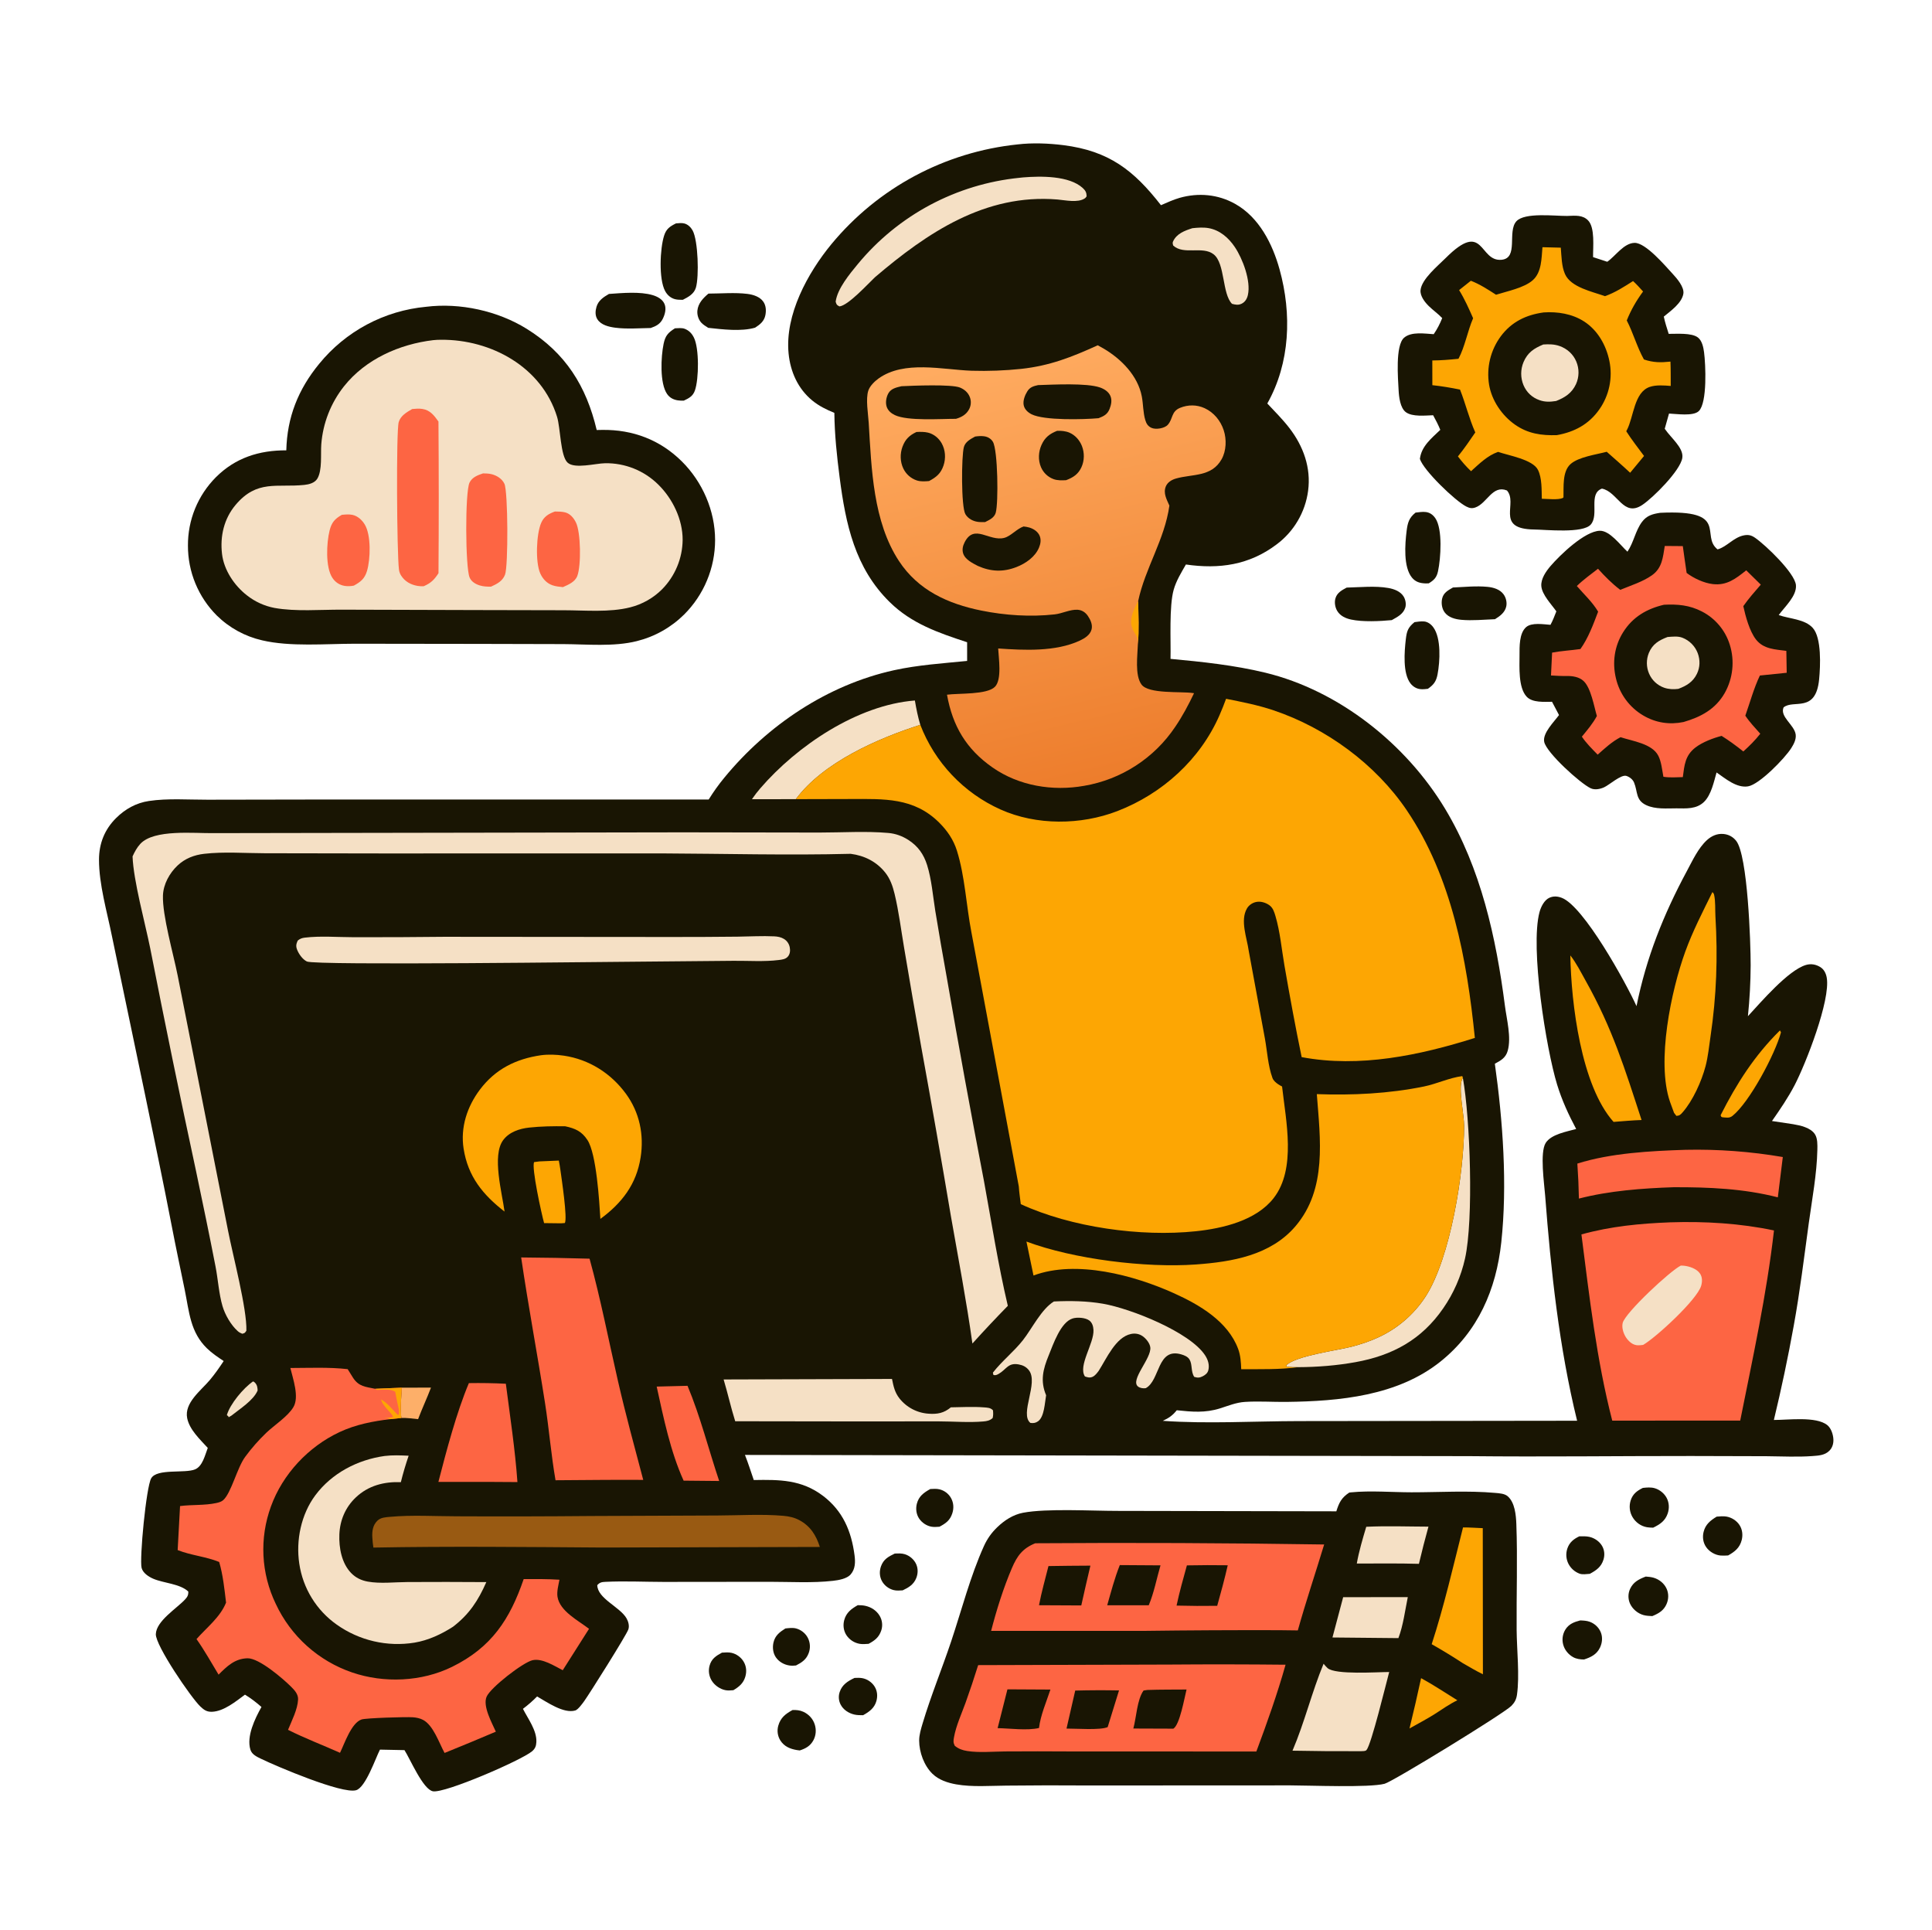<?xml version="1.0" encoding="UTF-8"?> <svg xmlns="http://www.w3.org/2000/svg" width="839" height="838" viewBox="0 0 839 838" fill="none"><path d="M341.067 707.065C342.586 706.907 344.223 706.673 345.719 707.063C345.984 707.135 346.244 707.22 346.499 707.317C346.755 707.415 347.005 707.525 347.25 707.648C347.495 707.771 347.733 707.906 347.964 708.053C348.195 708.2 348.419 708.358 348.634 708.527C348.85 708.696 349.057 708.876 349.254 709.066C349.451 709.256 349.639 709.455 349.816 709.664C349.993 709.873 350.16 710.09 350.315 710.315C350.471 710.54 350.615 710.773 350.747 711.013C350.884 711.269 351.006 711.531 351.115 711.8C351.224 712.069 351.319 712.342 351.398 712.621C351.478 712.9 351.543 713.183 351.592 713.468C351.642 713.754 351.677 714.042 351.696 714.331C351.715 714.62 351.718 714.91 351.707 715.2C351.696 715.489 351.669 715.778 351.626 716.065C351.584 716.352 351.527 716.635 351.454 716.916C351.382 717.197 351.295 717.474 351.193 717.745C350.173 720.533 348.21 721.846 345.671 723.138C344.691 723.257 343.788 723.288 342.811 723.143C340.491 722.797 338.289 721.561 336.944 719.612C335.663 717.757 335.394 715.292 335.901 713.133C336.612 710.11 338.565 708.654 341.067 707.065Z" fill="#191503"></path><path d="M388.553 674.551C390.026 674.481 391.527 674.391 392.954 674.837C395.097 675.507 397.003 677.164 397.898 679.228C398.722 681.13 398.661 683.262 397.905 685.176C396.794 687.984 394.613 689.288 392.002 690.522C390.702 690.605 389.361 690.72 388.084 690.403C385.944 689.873 383.972 688.368 382.947 686.411C381.908 684.428 381.841 682.147 382.593 680.054C383.684 677.022 385.783 675.879 388.553 674.551Z" fill="#191503"></path><path d="M403.997 646.522C405.299 646.45 406.645 646.35 407.927 646.642C408.194 646.704 408.458 646.78 408.718 646.87C408.977 646.96 409.232 647.063 409.481 647.18C409.73 647.297 409.972 647.426 410.207 647.568C410.442 647.71 410.669 647.864 410.888 648.029C411.107 648.195 411.317 648.372 411.518 648.559C411.719 648.747 411.909 648.945 412.089 649.153C412.268 649.36 412.437 649.577 412.594 649.802C412.751 650.027 412.896 650.26 413.029 650.501C414.129 652.53 414.271 654.805 413.578 656.997C412.589 660.122 410.776 661.411 407.985 662.894C406.888 662.969 405.733 663.074 404.641 662.906C402.448 662.569 400.349 661.161 399.127 659.323C397.889 657.461 397.602 655.075 398.152 652.928C398.999 649.627 401.162 648.098 403.997 646.522Z" fill="#191503"></path><path d="M313.522 717.567C314.898 717.483 316.341 717.347 317.697 717.653C319.839 718.136 321.836 719.601 322.947 721.493C324.128 723.502 324.319 725.761 323.67 727.985C322.827 730.876 320.968 732.384 318.476 733.871C317.388 733.953 316.233 734.069 315.152 733.882C312.754 733.468 310.35 731.794 309.08 729.733C308.933 729.496 308.798 729.251 308.675 729C308.552 728.749 308.443 728.492 308.347 728.23C308.25 727.967 308.168 727.701 308.099 727.43C308.03 727.159 307.975 726.886 307.934 726.609C307.893 726.332 307.866 726.055 307.854 725.776C307.841 725.497 307.843 725.217 307.859 724.938C307.875 724.659 307.905 724.382 307.95 724.106C307.994 723.83 308.052 723.557 308.125 723.287C308.924 720.259 310.901 718.981 313.522 717.567Z" fill="#191503"></path><path d="M371.095 728.543C372.172 728.506 373.29 728.45 374.357 728.627C376.553 728.994 378.613 730.379 379.795 732.264C380.999 734.183 381.187 736.424 380.586 738.578C379.736 741.628 377.46 743.276 374.812 744.735C373.551 744.726 372.25 744.737 371.016 744.45C368.545 743.875 366.251 742.411 365.057 740.118C364.948 739.909 364.851 739.694 364.764 739.475C364.677 739.256 364.602 739.033 364.537 738.806C364.473 738.579 364.42 738.349 364.379 738.117C364.338 737.885 364.309 737.651 364.292 737.416C364.275 737.181 364.269 736.945 364.276 736.71C364.283 736.474 364.301 736.239 364.331 736.005C364.362 735.771 364.404 735.539 364.457 735.31C364.511 735.081 364.576 734.854 364.653 734.631C365.713 731.45 368.216 729.896 371.095 728.543Z" fill="#191503"></path><path d="M685.869 667.05C687.298 667.047 688.821 666.981 690.221 667.297C692.414 667.793 694.492 669.194 695.665 671.125C696.774 672.952 696.963 675.135 696.338 677.163C695.352 680.364 693.216 681.829 690.399 683.348C689.065 683.442 687.184 683.755 685.915 683.263C685.659 683.166 685.408 683.058 685.163 682.939C684.917 682.82 684.677 682.689 684.443 682.548C684.209 682.407 683.982 682.255 683.762 682.092C683.542 681.93 683.33 681.758 683.126 681.577C682.922 681.395 682.726 681.204 682.539 681.005C682.352 680.806 682.175 680.598 682.008 680.382C681.84 680.167 681.682 679.944 681.535 679.713C681.387 679.483 681.251 679.247 681.125 679.004C680.994 678.748 680.877 678.486 680.773 678.218C680.669 677.95 680.579 677.678 680.502 677.401C680.425 677.124 680.363 676.844 680.315 676.561C680.266 676.278 680.232 675.993 680.212 675.706C680.192 675.419 680.186 675.133 680.195 674.846C680.204 674.559 680.228 674.273 680.265 673.988C680.303 673.703 680.355 673.42 680.421 673.141C680.487 672.861 680.566 672.585 680.66 672.314C681.572 669.656 683.412 668.211 685.869 667.05Z" fill="#191503"></path><path d="M372.505 696.953C373.56 696.969 374.622 696.996 375.658 697.211C378.283 697.754 380.662 699.271 382.027 701.615C382.166 701.853 382.293 702.097 382.406 702.348C382.519 702.599 382.619 702.856 382.704 703.118C382.79 703.38 382.862 703.646 382.919 703.915C382.976 704.184 383.019 704.456 383.047 704.731C383.076 705.005 383.089 705.28 383.088 705.555C383.087 705.831 383.071 706.106 383.04 706.379C383.01 706.653 382.965 706.925 382.905 707.194C382.846 707.463 382.772 707.728 382.684 707.989C381.692 710.924 379.847 712.336 377.196 713.737C375.917 713.824 374.564 713.954 373.295 713.733C373.007 713.682 372.722 713.616 372.441 713.536C372.159 713.456 371.882 713.362 371.61 713.254C371.338 713.146 371.072 713.025 370.812 712.89C370.553 712.755 370.3 712.608 370.055 712.448C369.81 712.288 369.574 712.116 369.346 711.932C369.119 711.748 368.901 711.553 368.693 711.347C368.485 711.141 368.288 710.925 368.102 710.699C367.916 710.473 367.742 710.238 367.579 709.995C366.309 708.058 366.017 705.637 366.622 703.418C367.505 700.178 369.714 698.531 372.505 696.953Z" fill="#191503"></path><path d="M344.175 742.479C345.821 742.434 347.337 742.546 348.859 743.244C351.238 744.336 353.059 746.302 353.837 748.817C354.531 751.06 354.361 753.486 353.253 755.569C351.924 758.066 349.911 759.193 347.307 760.03C346.883 759.981 346.457 759.935 346.036 759.864C343.11 759.369 340.564 758.315 338.902 755.732C338.752 755.495 338.615 755.25 338.49 754.998C338.366 754.746 338.255 754.488 338.158 754.224C338.061 753.96 337.979 753.692 337.91 753.42C337.841 753.147 337.787 752.872 337.748 752.594C337.709 752.315 337.684 752.036 337.674 751.755C337.665 751.474 337.67 751.193 337.69 750.913C337.71 750.633 337.745 750.355 337.794 750.078C337.843 749.801 337.907 749.528 337.986 749.258C338.972 745.796 341.141 744.14 344.175 742.479Z" fill="#191503"></path><path d="M686.236 703.578C687.599 703.623 689.061 703.69 690.354 704.161C692.503 704.943 694.309 706.619 695.168 708.743C696.034 710.884 695.809 713.292 694.83 715.352C693.414 718.329 690.894 719.57 687.898 720.535C686.259 720.524 684.617 720.33 683.161 719.525C681.089 718.379 679.457 716.388 678.844 714.093C678.769 713.82 678.707 713.543 678.66 713.263C678.613 712.983 678.581 712.701 678.563 712.418C678.546 712.135 678.543 711.851 678.554 711.567C678.565 711.284 678.591 711.002 678.632 710.721C678.673 710.44 678.727 710.161 678.796 709.886C678.865 709.611 678.949 709.34 679.046 709.073C679.143 708.806 679.254 708.546 679.378 708.291C679.502 708.036 679.639 707.787 679.789 707.546C681.287 705.126 683.601 704.243 686.236 703.578Z" fill="#191503"></path><path d="M714.698 684.531C715.857 684.631 717.051 684.719 718.169 685.058C720.605 685.797 722.721 687.508 723.768 689.852C724.708 691.958 724.65 694.344 723.733 696.448C722.472 699.341 720.327 700.539 717.531 701.7C716.273 701.649 714.898 701.584 713.68 701.243C711.186 700.544 708.936 698.635 707.861 696.28C707.748 696.03 707.649 695.774 707.564 695.513C707.479 695.252 707.408 694.988 707.351 694.72C707.294 694.451 707.251 694.181 707.223 693.908C707.195 693.635 707.182 693.361 707.183 693.087C707.184 692.812 707.199 692.539 707.23 692.266C707.26 691.993 707.305 691.723 707.364 691.455C707.423 691.187 707.497 690.923 707.584 690.663C707.671 690.403 707.772 690.148 707.887 689.899C709.288 686.873 711.729 685.665 714.698 684.531Z" fill="#191503"></path><path d="M745.5 658.512C746.87 658.405 748.351 658.248 749.712 658.48C751.965 658.865 754.091 660.204 755.364 662.106C756.65 664.029 756.929 666.432 756.371 668.651C755.52 672.035 753.382 673.732 750.466 675.363C749.403 675.417 748.309 675.49 747.247 675.406C744.811 675.212 742.321 673.743 740.93 671.749C739.581 669.817 739.249 667.415 739.81 665.149C740.621 661.88 742.742 660.194 745.5 658.512Z" fill="#191503"></path><path d="M713.421 646.045C715.119 645.852 716.926 645.687 718.592 646.173C720.752 646.803 722.731 648.411 723.78 650.399C724.871 652.466 724.976 654.904 724.238 657.104C723.148 660.358 720.867 661.872 717.909 663.304C717.022 663.283 716.113 663.264 715.238 663.114C712.58 662.658 710.347 661.04 708.964 658.747C708.805 658.478 708.66 658.202 708.53 657.918C708.399 657.633 708.284 657.343 708.185 657.047C708.085 656.751 708.001 656.45 707.933 656.145C707.865 655.84 707.813 655.533 707.777 655.222C707.742 654.911 707.722 654.6 707.719 654.287C707.716 653.974 707.73 653.663 707.76 653.352C707.79 653.041 707.836 652.732 707.898 652.426C707.961 652.119 708.039 651.817 708.133 651.519C709.039 648.679 710.846 647.317 713.421 646.045Z" fill="#191503"></path><path d="M630.973 255.088C635.867 254.871 641.1 254.328 645.965 254.805C648.534 255.056 651.307 255.851 652.919 258.015C653.987 259.449 654.483 261.494 654.126 263.252C653.591 265.896 651.373 267.529 649.215 268.854C644.456 269.033 639.296 269.556 634.559 269.115C631.973 268.874 629.08 268.125 627.423 265.964C626.158 264.315 625.821 261.951 626.257 259.942C626.819 257.351 628.872 256.297 630.973 255.088Z" fill="#191503"></path><path d="M614.269 270.131C615.568 269.942 617.009 269.737 618.321 269.82C619.999 269.926 621.46 271.043 622.423 272.353C625.926 277.12 625.34 287.203 624.282 292.789C623.7 295.862 622.607 297.313 620.068 299.079C618.949 299.232 617.821 299.335 616.692 299.203C615.061 299.013 613.56 298.059 612.556 296.782C609.101 292.392 609.88 282.938 610.488 277.64C610.902 274.029 611.429 272.443 614.269 270.131Z" fill="#191503"></path><path d="M584.819 255.13C590.646 254.995 597.246 254.288 602.962 255.312C605.445 255.757 608.204 256.777 609.573 259.049C610.374 260.379 610.742 262.364 610.253 263.867C609.332 266.698 606.818 267.874 604.397 269.252C599.194 269.746 591.833 270.104 586.72 269.004C584.351 268.495 582.041 267.441 580.733 265.3C579.764 263.716 579.407 261.496 579.962 259.709C580.707 257.309 582.745 256.244 584.819 255.13Z" fill="#191503"></path><path d="M614.734 222.565C616.18 222.414 617.756 222.137 619.203 222.322C620.964 222.547 622.278 223.527 623.276 224.948C626.57 229.639 625.68 242.515 624.477 248.042C623.884 250.763 622.768 251.875 620.439 253.295C619.912 253.329 619.391 253.33 618.863 253.306C616.567 253.203 614.719 252.658 613.195 250.831C609.367 246.241 610.137 236.241 610.837 230.589C611.282 227.002 611.853 224.864 614.734 222.565Z" fill="#191503"></path><path d="M264.447 127.627C270.207 127.23 277.93 126.493 283.475 128.157C285.507 128.767 287.677 129.916 288.561 131.963C289.449 134.018 288.777 136.491 287.833 138.404C286.7 140.702 284.91 141.606 282.588 142.419C277.564 142.507 272.186 142.935 267.207 142.29C264.451 141.933 260.991 141.143 259.402 138.598C258.38 136.961 258.517 134.983 259.041 133.204C259.854 130.445 262.091 128.988 264.447 127.627Z" fill="#191503"></path><path d="M307.652 127.479C313.157 127.47 319.165 126.927 324.586 127.609C327.115 127.928 330.003 128.834 331.517 131.039C332.654 132.697 332.759 134.841 332.393 136.762C331.88 139.46 330.103 140.867 327.904 142.277C321.834 144.036 313.776 143.011 307.562 142.345C306.522 141.675 305.339 140.989 304.509 140.062C303.288 138.696 302.669 136.668 302.852 134.854C303.176 131.663 305.33 129.448 307.652 127.479Z" fill="#191503"></path><path d="M293.114 142.546C294.408 142.498 296.125 142.287 297.35 142.768C299.237 143.509 300.416 144.762 301.323 146.547C303.672 151.173 303.523 164.529 301.776 169.54C300.916 172.007 299.203 172.899 296.952 173.958C296.081 173.986 295.233 173.961 294.37 173.833C292.461 173.55 290.829 172.71 289.709 171.098C286.444 166.401 287.013 154.923 288.18 149.303C288.914 145.77 290.096 144.448 293.114 142.546Z" fill="#191503"></path><path d="M293.563 96.992C294.759 96.897 296.099 96.722 297.269 97.051C298.783 97.477 300.035 98.715 300.776 100.061C303.186 104.437 303.631 120.152 302.196 124.92C301.369 127.663 298.911 128.957 296.525 130.177C295.406 130.166 294.208 130.19 293.121 129.9C291.205 129.389 289.771 128.088 288.84 126.37C286.023 121.175 286.612 107.93 288.391 102.333C289.337 99.356 290.861 98.343 293.563 96.992Z" fill="#191503"></path><path d="M720.95 222.659C751.386 221.194 738.23 232.536 745.876 238.539C749.962 237.421 752.822 233.292 757.362 232.439C759.273 232.08 760.546 232.39 762.141 233.485C766.684 236.607 779.468 248.813 779.913 254.062C780.312 258.775 775.037 263.449 772.438 267.056C777.08 268.715 783.73 268.771 787.211 272.623C791.126 276.955 790.523 289.287 789.99 294.893C788.57 309.843 778.876 303.557 774.545 307.15C772.807 311.206 779.257 314.754 779.803 318.915C780.082 321.043 778.969 323.109 777.867 324.852C775.088 329.244 764.058 340.629 759.107 341.433C754.135 342.241 749.266 338.033 745.442 335.398C744.27 339.48 743.131 345.124 740.005 348.169C736.679 351.408 732.231 351.011 727.961 350.977C723.731 350.988 718.903 351.431 714.969 349.619C710.21 347.428 711.282 343.793 709.611 339.767C709.045 338.404 707.668 337.345 706.295 336.899C703.981 336.148 698.806 340.889 696.503 341.888C694.787 342.633 692.56 343.086 690.791 342.265C686.272 340.167 671.563 326.825 670.597 322.116C669.815 318.303 674.913 313.38 677.026 310.471L673.994 304.707C670.608 304.708 665.476 305.189 662.961 302.478C659.281 298.509 659.879 289.562 659.878 284.541C659.878 280.823 659.702 274.988 662.719 272.316C665.15 270.163 670.372 271.096 673.318 271.29C674.351 269.425 675.082 267.428 675.87 265.451C673.765 262.42 669.657 258.256 669.342 254.493C669.078 251.335 671.405 248.027 673.347 245.763C677.522 240.899 688.211 230.63 694.713 230.453C699.084 230.334 703.695 236.741 706.743 239.539C709.485 235.49 710.193 230.435 713.058 226.613C715.146 223.827 717.637 223.165 720.95 222.659Z" fill="#191503"></path><path d="M722.951 237.056L730.786 237.118C731.364 240.996 731.827 244.884 732.445 248.758C735.515 251.09 739.93 253.153 743.793 253.608C749.944 254.332 753.803 251.208 758.331 247.635L764.653 253.848C762.02 256.887 759.365 259.884 757.057 263.183C758.011 267.592 759.777 274.111 762.579 277.683C765.866 281.874 770.886 281.956 775.748 282.603L775.904 292.114L764.256 293.305C761.649 298.762 759.951 305.013 757.931 310.745C759.794 313.56 762.197 316.057 764.428 318.587C762.184 321.451 759.756 323.843 757.065 326.279C754.004 323.844 750.953 321.59 747.638 319.512C743.903 320.492 739.376 322.193 736.296 324.546C731.788 327.99 731.482 332.19 730.787 337.418C727.991 337.485 725.124 337.717 722.356 337.267C721.809 334.381 721.491 330.791 720.16 328.171C717.465 322.864 708.954 321.805 703.745 320.083C699.997 322.039 696.949 324.878 693.811 327.663C691.378 325.167 688.9 322.758 686.95 319.852C689.315 316.966 691.701 314.187 693.467 310.882C692.217 306.663 690.909 298.707 687.693 295.695C685.788 293.911 682.918 293.47 680.406 293.512C678.103 293.55 675.84 293.419 673.543 293.283L674.021 283.365C678.068 282.6 682.239 282.39 686.325 281.807C689.756 277.002 691.931 271.051 694.012 265.571C691.526 261.394 687.923 258.109 684.761 254.446C687.576 251.698 690.856 249.361 693.96 246.946C696.954 250.279 700.032 253.383 703.6 256.101C708.096 254.269 713.402 252.595 717.365 249.798C721.837 246.643 722.131 242.028 722.951 237.056Z" fill="#FD6543"></path><path d="M722.598 262.577C728.515 262.275 733.69 262.732 739.035 265.482C739.395 265.666 739.75 265.859 740.101 266.061C740.451 266.263 740.796 266.474 741.136 266.693C741.476 266.912 741.81 267.14 742.139 267.375C742.468 267.611 742.79 267.855 743.106 268.107C743.423 268.359 743.733 268.619 744.036 268.886C744.339 269.153 744.636 269.428 744.926 269.71C745.215 269.992 745.498 270.281 745.773 270.578C746.048 270.874 746.316 271.177 746.577 271.487C746.837 271.796 747.089 272.112 747.334 272.434C747.578 272.757 747.814 273.085 748.042 273.418C748.271 273.752 748.49 274.092 748.701 274.437C748.912 274.782 749.115 275.132 749.309 275.487C749.502 275.842 749.687 276.201 749.863 276.566C750.039 276.93 750.206 277.298 750.363 277.671C750.52 278.044 750.668 278.42 750.807 278.8C750.946 279.179 751.075 279.562 751.194 279.949C751.328 280.38 751.451 280.813 751.563 281.25C751.675 281.687 751.776 282.126 751.865 282.567C751.955 283.009 752.034 283.453 752.101 283.899C752.168 284.345 752.223 284.792 752.268 285.24C752.312 285.689 752.345 286.138 752.367 286.589C752.388 287.039 752.398 287.49 752.397 287.941C752.396 288.392 752.383 288.842 752.359 289.292C752.335 289.742 752.299 290.191 752.252 290.64C752.205 291.088 752.147 291.535 752.077 291.98C752.008 292.425 751.927 292.869 751.835 293.31C751.742 293.751 751.639 294.19 751.525 294.626C751.41 295.063 751.285 295.496 751.148 295.925C751.012 296.355 750.865 296.781 750.707 297.203C750.548 297.625 750.38 298.043 750.201 298.457C750.022 298.87 749.832 299.279 749.632 299.683C749.431 300.087 749.221 300.486 749.001 300.879C744.993 307.943 738.584 311.326 731.116 313.494C725.013 314.748 719.047 313.855 713.647 310.682C713.276 310.465 712.91 310.238 712.55 310.002C712.19 309.766 711.836 309.521 711.488 309.267C711.141 309.013 710.8 308.75 710.466 308.479C710.131 308.208 709.804 307.928 709.484 307.64C709.164 307.352 708.852 307.056 708.547 306.752C708.242 306.448 707.945 306.136 707.656 305.817C707.367 305.498 707.086 305.172 706.813 304.839C706.541 304.506 706.277 304.166 706.022 303.819C705.767 303.472 705.52 303.119 705.283 302.76C705.046 302.401 704.819 302.036 704.6 301.665C704.381 301.294 704.172 300.917 703.972 300.536C703.773 300.155 703.583 299.768 703.403 299.377C703.224 298.986 703.054 298.59 702.894 298.191C702.734 297.791 702.584 297.387 702.445 296.98C702.306 296.573 702.178 296.162 702.059 295.748C701.941 295.334 701.833 294.917 701.736 294.498C700.086 287.608 701.098 280.497 704.887 274.481C709.065 267.849 715.148 264.331 722.598 262.577Z" fill="#191503"></path><path d="M724.169 276.579C726.265 276.437 728.635 276.114 730.633 276.904C731.011 277.052 731.38 277.219 731.741 277.405C732.102 277.592 732.452 277.797 732.791 278.02C733.13 278.243 733.457 278.484 733.771 278.741C734.085 278.999 734.385 279.272 734.67 279.561C734.955 279.85 735.225 280.153 735.478 280.47C735.732 280.787 735.968 281.117 736.187 281.459C736.406 281.801 736.606 282.153 736.788 282.516C736.97 282.879 737.133 283.251 737.276 283.631C738.354 286.576 738.298 289.722 736.918 292.561C735.204 296.089 732.394 297.778 728.842 299.097C726.811 299.373 724.625 299.283 722.681 298.6C722.318 298.473 721.963 298.327 721.615 298.163C721.267 297.999 720.928 297.817 720.599 297.618C720.27 297.419 719.953 297.203 719.646 296.971C719.339 296.739 719.045 296.492 718.764 296.229C718.483 295.966 718.216 295.69 717.964 295.4C717.711 295.109 717.474 294.807 717.253 294.492C717.032 294.177 716.828 293.852 716.641 293.516C716.453 293.18 716.283 292.835 716.132 292.482C715.979 292.128 715.844 291.768 715.727 291.401C715.61 291.034 715.512 290.662 715.432 290.285C715.352 289.908 715.291 289.528 715.249 289.145C715.207 288.762 715.184 288.378 715.18 287.993C715.176 287.608 715.191 287.223 715.226 286.84C715.261 286.456 715.314 286.075 715.386 285.697C715.459 285.318 715.55 284.944 715.659 284.575C715.768 284.206 715.896 283.843 716.042 283.486C717.655 279.633 720.413 278.008 724.169 276.579Z" fill="#F5E0C5"></path><path d="M680.527 93.763C680.703 93.755 680.879 93.745 681.056 93.739C684.135 93.639 687.298 93.292 689.64 95.689C692.736 98.858 691.752 107.305 691.815 111.642L697.979 113.657C701.535 111.206 705.141 105.557 709.823 105.452C714.67 105.344 723.153 115.42 726.345 118.861C728.165 120.822 731.528 124.668 731.02 127.585C730.308 131.669 725.49 135.011 722.529 137.472C723.065 140.023 723.872 142.476 724.658 144.958C727.958 145.001 734.595 144.403 737.353 146.541C739.151 147.936 739.732 150.815 740.012 152.952C740.7 158.189 741.477 174.793 737.749 178.476C735.359 180.837 728.014 179.69 724.792 179.569L722.934 186.169C724.418 188.329 726.351 190.229 727.968 192.303C729.374 194.107 730.965 196.45 730.562 198.865C729.641 204.392 717.918 216.103 713.168 219.255C704.935 224.716 702.504 213.478 695.658 212.154C689.684 214.335 694.522 223.392 690.849 227.716C687.445 231.723 671.371 229.961 666.024 229.899C665.6 229.894 665.176 229.881 664.753 229.858C649.65 229.019 659.238 218.419 654.415 212.962C648.096 210.426 645.803 218.544 640.704 220.337C639.197 220.867 638.157 220.631 636.769 219.936C631.992 217.545 618.194 204.282 616.61 199.251C617.281 193.696 621.67 190.305 625.466 186.633C624.584 184.423 623.487 182.385 622.36 180.296C618.984 180.397 613.358 181.068 610.521 178.969C608.033 177.129 607.508 172.273 607.369 169.435C607.128 164.544 605.856 149.994 609.749 146.632C612.951 143.866 618.778 144.894 622.614 145.099C624.168 142.812 625.274 140.678 626.299 138.117C624.505 136.225 622.328 134.714 620.46 132.888C618.774 131.238 616.63 128.513 616.89 125.974C617.384 121.147 624.461 115.385 627.775 112.068C644.644 95.186 642.151 113.658 652.013 112.8C659.633 112.136 654.436 100.501 658.533 96.059C662.149 92.139 675.141 93.806 680.527 93.763Z" fill="#191503"></path><path d="M669.837 107.334L677.795 107.534C678.119 111.247 678.106 115.575 679.629 119.005C682.187 124.772 691.438 126.605 696.992 128.594C701.422 127.027 705.238 124.542 709.18 122.035C710.74 123.435 712.115 125.02 713.527 126.567C710.588 130.568 708.299 134.531 706.449 139.142C709.287 144.644 710.883 150.689 713.907 156.079C718.047 157.465 721.174 157.453 725.425 157.006C725.572 160.518 725.517 164.055 725.54 167.57C722.625 167.345 719.197 167.036 716.391 168.006C709.586 170.36 709.516 180.931 706.517 186.693C706.42 186.878 706.32 187.061 706.222 187.246C708.587 190.948 711.341 194.442 713.951 197.977L707.917 205.269C704.602 202.156 701.151 199.177 697.749 196.158C693.146 197.383 685.477 198.39 682.014 201.516C678.399 204.778 679.091 211.41 678.964 215.9L678.702 216.218C676.531 217.159 672.021 216.59 669.549 216.559C669.464 212.656 669.642 207.524 667.876 204.005C665.617 199.502 655.152 197.799 650.569 196.2C645.849 197.864 642.477 201.332 638.813 204.59C636.696 202.565 634.896 200.51 633.126 198.176C635.835 194.832 638.242 191.314 640.664 187.761C637.936 181.625 636.475 175.319 634.033 169.156C630.026 168.343 626.086 167.669 622.02 167.242L622.003 156.507C625.828 156.489 629.568 156.167 633.371 155.779C636.203 150.425 637.284 143.828 639.719 138.172C637.873 133.962 636.048 129.887 633.641 125.955L638.741 121.901C642.671 123.418 646.155 125.701 649.677 127.974C654.443 126.455 661.863 125.015 665.633 121.66C669.536 118.185 669.402 112.153 669.837 107.334Z" fill="#FDA603"></path><path d="M670.351 135.655C676.415 135.24 682.738 136.246 687.918 139.584C693.869 143.418 697.516 149.946 698.906 156.768C698.998 157.217 699.079 157.669 699.148 158.122C699.217 158.575 699.275 159.03 699.321 159.486C699.367 159.943 699.401 160.4 699.424 160.858C699.447 161.316 699.458 161.774 699.458 162.233C699.457 162.692 699.445 163.15 699.421 163.608C699.397 164.066 699.362 164.523 699.315 164.979C699.268 165.436 699.209 165.89 699.139 166.343C699.068 166.796 698.986 167.248 698.893 167.697C698.8 168.146 698.696 168.592 698.58 169.036C698.464 169.48 698.337 169.921 698.199 170.358C698.06 170.795 697.911 171.228 697.75 171.658C697.59 172.087 697.419 172.513 697.237 172.934C697.055 173.355 696.862 173.771 696.659 174.182C696.456 174.593 696.242 174.999 696.019 175.399C695.795 175.8 695.561 176.194 695.317 176.582C695.073 176.971 694.819 177.353 694.556 177.728C690.026 184.224 683.74 187.556 676.115 188.93C669.41 189.157 663.467 188.306 657.823 184.315C652.166 180.315 647.797 173.855 646.651 167C646.577 166.543 646.515 166.085 646.464 165.626C646.413 165.166 646.373 164.705 646.345 164.244C646.317 163.782 646.3 163.32 646.295 162.858C646.29 162.395 646.296 161.933 646.314 161.471C646.332 161.008 646.362 160.547 646.403 160.086C646.444 159.625 646.496 159.166 646.56 158.708C646.623 158.25 646.698 157.794 646.785 157.34C646.872 156.885 646.97 156.433 647.079 155.984C647.188 155.535 647.308 155.088 647.439 154.645C647.57 154.201 647.713 153.761 647.866 153.325C648.019 152.888 648.183 152.456 648.358 152.028C648.533 151.6 648.718 151.176 648.914 150.757C649.11 150.338 649.316 149.925 649.532 149.516C649.749 149.107 649.975 148.704 650.212 148.306C650.449 147.909 650.695 147.518 650.951 147.133C651.207 146.748 651.472 146.369 651.747 145.997C656.451 139.71 662.739 136.701 670.351 135.655Z" fill="#191503"></path><path d="M670.191 149.575C672.647 149.422 674.878 149.414 677.232 150.229C680.508 151.365 683.174 153.751 684.522 156.962C684.686 157.351 684.83 157.747 684.953 158.15C685.076 158.553 685.179 158.962 685.26 159.376C685.341 159.79 685.401 160.207 685.439 160.627C685.477 161.048 685.494 161.469 685.489 161.89C685.484 162.312 685.457 162.733 685.408 163.152C685.359 163.571 685.289 163.986 685.198 164.398C685.107 164.81 684.994 165.216 684.861 165.616C684.728 166.016 684.574 166.408 684.4 166.793C682.612 170.663 679.602 172.619 675.755 174.112C673.248 174.507 671.007 174.612 668.577 173.76C665.345 172.626 662.921 170.365 661.588 167.205C661.425 166.81 661.281 166.409 661.158 166C661.035 165.591 660.932 165.177 660.849 164.758C660.766 164.339 660.704 163.917 660.663 163.492C660.622 163.067 660.602 162.641 660.603 162.214C660.604 161.787 660.626 161.361 660.669 160.936C660.712 160.511 660.776 160.09 660.861 159.671C660.946 159.252 661.051 158.839 661.176 158.431C661.301 158.023 661.447 157.622 661.612 157.228C663.376 153.052 666.175 151.249 670.191 149.575Z" fill="#F5E0C5"></path><path d="M185.048 133.203C199.737 131.374 216.148 134.964 228.707 142.759C245.599 153.243 254.62 167.636 259.125 186.708C259.931 186.686 260.737 186.671 261.544 186.662C274.793 186.497 286.633 190.955 296.09 200.33C305.076 209.238 310.539 221.775 310.541 234.465C310.54 235.215 310.521 235.965 310.484 236.714C310.446 237.463 310.39 238.211 310.316 238.958C310.241 239.705 310.149 240.449 310.038 241.191C309.927 241.933 309.797 242.672 309.65 243.407C309.503 244.143 309.337 244.875 309.154 245.602C308.971 246.329 308.77 247.052 308.551 247.77C308.332 248.487 308.095 249.199 307.842 249.905C307.588 250.611 307.317 251.31 307.028 252.003C306.74 252.696 306.435 253.381 306.113 254.058C305.79 254.736 305.452 255.405 305.097 256.066C304.742 256.727 304.371 257.379 303.984 258.022C303.597 258.665 303.194 259.297 302.776 259.92C302.358 260.543 301.925 261.155 301.476 261.757C301.028 262.358 300.565 262.948 300.088 263.527C299.611 264.106 299.119 264.673 298.614 265.227C298.109 265.782 297.59 266.324 297.058 266.853C296.352 267.551 295.623 268.224 294.872 268.873C294.121 269.522 293.348 270.145 292.555 270.742C291.762 271.339 290.95 271.909 290.119 272.452C289.288 272.995 288.439 273.51 287.574 273.995C286.708 274.481 285.827 274.938 284.931 275.365C284.034 275.792 283.125 276.188 282.202 276.554C281.279 276.92 280.345 277.255 279.4 277.558C278.455 277.861 277.5 278.133 276.537 278.372C266.61 280.876 254.896 279.727 244.684 279.665L207.749 279.574L153.975 279.504C141.35 279.525 126.037 280.901 113.831 278.027C112.907 277.816 111.991 277.572 111.084 277.297C110.177 277.022 109.281 276.717 108.395 276.38C107.508 276.043 106.635 275.677 105.774 275.28C104.913 274.883 104.067 274.457 103.236 274.002C102.405 273.547 101.59 273.063 100.792 272.551C99.994 272.04 99.215 271.501 98.454 270.936C97.693 270.371 96.953 269.78 96.233 269.163C95.513 268.547 94.815 267.907 94.139 267.242C93.642 266.745 93.157 266.237 92.686 265.717C92.214 265.196 91.755 264.665 91.309 264.122C90.864 263.579 90.432 263.025 90.013 262.461C89.595 261.896 89.191 261.322 88.801 260.738C88.411 260.153 88.036 259.56 87.675 258.957C87.314 258.354 86.969 257.743 86.638 257.123C86.307 256.503 85.992 255.875 85.693 255.24C85.393 254.605 85.109 253.962 84.842 253.313C84.574 252.664 84.322 252.008 84.087 251.346C83.851 250.685 83.632 250.018 83.429 249.345C83.227 248.672 83.041 247.995 82.872 247.313C82.703 246.631 82.55 245.945 82.415 245.256C82.28 244.567 82.162 243.874 82.061 243.179C81.96 242.484 81.876 241.787 81.809 241.088C81.742 240.389 81.693 239.688 81.66 238.986C81.628 238.285 81.613 237.583 81.616 236.88C81.611 236.195 81.624 235.511 81.653 234.827C81.682 234.143 81.728 233.46 81.791 232.778C81.854 232.096 81.934 231.416 82.03 230.738C82.127 230.06 82.24 229.385 82.37 228.713C82.499 228.04 82.645 227.371 82.808 226.706C82.971 226.041 83.15 225.381 83.345 224.724C83.54 224.068 83.752 223.417 83.979 222.771C84.206 222.125 84.45 221.485 84.709 220.851C84.968 220.217 85.242 219.59 85.532 218.97C85.822 218.349 86.127 217.736 86.447 217.131C86.767 216.526 87.102 215.929 87.451 215.34C87.801 214.751 88.165 214.171 88.543 213.6C88.921 213.029 89.313 212.468 89.719 211.917C90.124 211.365 90.543 210.824 90.976 210.293C91.409 209.762 91.854 209.242 92.312 208.733C92.77 208.224 93.24 207.727 93.723 207.241C102.188 198.764 112.572 195.482 124.33 195.534C124.683 181.155 129.483 169.094 138.586 157.994C139.297 157.12 140.03 156.264 140.783 155.426C141.536 154.588 142.31 153.769 143.105 152.97C143.899 152.171 144.713 151.392 145.546 150.633C146.379 149.874 147.23 149.137 148.1 148.42C148.97 147.704 149.857 147.01 150.761 146.337C151.665 145.665 152.585 145.016 153.522 144.389C154.459 143.762 155.41 143.159 156.377 142.58C157.344 142.001 158.324 141.446 159.318 140.915C160.313 140.385 161.319 139.88 162.338 139.399C163.357 138.919 164.388 138.464 165.43 138.035C166.472 137.606 167.524 137.203 168.586 136.826C169.648 136.449 170.719 136.099 171.798 135.775C172.877 135.452 173.964 135.155 175.059 134.886C176.153 134.617 177.253 134.375 178.359 134.16C179.465 133.945 180.576 133.757 181.692 133.598C182.807 133.439 183.926 133.307 185.048 133.203Z" fill="#191503"></path><path d="M188.155 147.686C189.292 147.559 190.412 147.53 191.554 147.522C213.296 147.36 235.256 159.353 241.908 180.964C243.421 185.877 243.345 197.976 246.483 200.87C249.552 203.701 258.619 201.192 262.772 201.132C263.303 201.123 263.835 201.127 264.366 201.145C264.897 201.162 265.428 201.193 265.958 201.236C266.488 201.28 267.016 201.337 267.543 201.407C268.07 201.477 268.595 201.56 269.118 201.657C269.641 201.753 270.161 201.862 270.679 201.984C271.196 202.106 271.71 202.241 272.221 202.389C272.732 202.536 273.238 202.696 273.741 202.869C274.244 203.042 274.742 203.228 275.236 203.425C275.729 203.622 276.217 203.832 276.7 204.054C277.183 204.276 277.661 204.51 278.132 204.756C278.603 205.001 279.069 205.258 279.528 205.527C279.987 205.796 280.438 206.077 280.883 206.368C281.328 206.659 281.765 206.961 282.194 207.274C282.624 207.587 283.046 207.91 283.459 208.244C283.873 208.578 284.278 208.922 284.675 209.277C285.071 209.631 285.458 209.995 285.837 210.368C292.115 216.52 296.504 225.583 296.449 234.469C296.442 234.964 296.424 235.459 296.394 235.953C296.364 236.447 296.322 236.94 296.268 237.432C296.215 237.925 296.149 238.415 296.072 238.904C295.995 239.393 295.906 239.88 295.806 240.365C295.705 240.85 295.593 241.332 295.47 241.811C295.347 242.291 295.212 242.767 295.065 243.24C294.919 243.713 294.762 244.183 294.593 244.648C294.424 245.113 294.245 245.574 294.054 246.031C293.863 246.488 293.661 246.94 293.449 247.387C293.236 247.834 293.013 248.276 292.78 248.713C292.547 249.15 292.303 249.58 292.049 250.005C291.794 250.43 291.53 250.849 291.256 251.261C290.982 251.674 290.698 252.079 290.405 252.478C290.112 252.877 289.809 253.268 289.496 253.652C289.184 254.036 288.863 254.413 288.533 254.782C288.202 255.151 287.863 255.511 287.516 255.864C287.041 256.337 286.552 256.794 286.047 257.235C285.542 257.675 285.022 258.098 284.489 258.504C283.956 258.909 283.409 259.296 282.85 259.665C282.29 260.034 281.719 260.383 281.136 260.714C280.553 261.045 279.959 261.355 279.355 261.645C278.752 261.936 278.139 262.206 277.517 262.455C276.895 262.704 276.265 262.933 275.628 263.14C274.991 263.347 274.347 263.532 273.697 263.696C264.704 265.986 254.04 264.979 244.803 264.964L206.8 264.883L148.467 264.715C139.095 264.675 128.453 265.612 119.248 263.969C118.159 263.763 117.086 263.493 116.029 263.159C114.972 262.824 113.94 262.428 112.931 261.969C111.922 261.51 110.944 260.993 109.997 260.417C109.05 259.841 108.141 259.21 107.27 258.525C101.761 254.27 97.238 247.519 96.417 240.53C95.516 232.852 97.239 225.278 102.277 219.265C111.6 208.138 120.284 211.77 132.142 210.546C134.199 210.333 136.657 209.722 137.808 207.82C140.001 204.197 139.203 197.172 139.52 192.929C139.607 191.789 139.737 190.654 139.908 189.523C140.079 188.392 140.292 187.27 140.547 186.155C140.801 185.04 141.096 183.937 141.433 182.844C141.77 181.751 142.146 180.672 142.563 179.607C142.979 178.542 143.434 177.495 143.929 176.464C144.423 175.433 144.955 174.421 145.524 173.43C146.093 172.438 146.699 171.469 147.34 170.522C147.981 169.575 148.657 168.654 149.366 167.757C158.725 155.945 173.452 149.436 188.155 147.686Z" fill="#F5E0C5"></path><path d="M148.442 223.541C149.93 223.397 151.56 223.233 153.036 223.548C155.33 224.039 157.177 225.744 158.374 227.691C161.212 232.309 160.906 242.736 159.38 247.892C158.386 251.247 156.64 252.635 153.66 254.277C152.381 254.529 151.035 254.597 149.741 254.4C147.472 254.055 145.624 252.819 144.361 250.92C141.261 246.263 141.796 235.685 143.128 230.361C144.003 226.865 145.354 225.304 148.442 223.541Z" fill="#FD6543"></path><path d="M240.959 222.094C242.397 222.122 244.005 222.106 245.4 222.468C247.631 223.047 249.109 224.861 250.098 226.835C252.234 231.095 252.436 245.652 250.682 250.131C249.667 252.725 246.824 253.861 244.464 254.922C242.954 254.785 241.374 254.624 239.931 254.131C237.447 253.282 235.662 251.326 234.612 248.964C232.425 244.045 232.905 231.889 235.014 227.034C236.218 224.264 238.237 223.106 240.959 222.094Z" fill="#FD6543"></path><path d="M209.772 205.538C211.017 205.55 212.316 205.597 213.527 205.9C215.78 206.466 218.012 207.873 219.042 210.031C220.628 213.355 220.751 245.875 219.309 249.544C218.206 252.352 215.846 253.527 213.25 254.713C211.637 254.757 209.891 254.674 208.341 254.193C206.506 253.624 204.735 252.592 203.939 250.752C202.078 246.455 201.912 213.585 203.909 209.531C205.068 207.176 207.447 206.325 209.772 205.538Z" fill="#FD6543"></path><path d="M179 177.596C180.475 177.451 181.946 177.335 183.42 177.558C186.783 178.065 188.557 180.414 190.41 183.029C190.575 204.977 190.579 226.925 190.423 248.874C188.576 251.743 187.122 253.186 183.967 254.546C183.071 254.558 182.228 254.55 181.341 254.397C178.382 253.889 175.824 252.487 174.191 249.905C173.677 249.092 173.387 248.295 173.26 247.342C172.345 240.447 172.005 187.144 173.148 183.276C173.979 180.462 176.625 178.969 179 177.596Z" fill="#FD6543"></path><path d="M585.945 648.057L586.804 647.965C595.207 647.135 604.461 647.943 612.962 647.947C624.895 647.952 637.489 647.14 649.35 648.211C651.12 648.37 653.407 648.485 654.779 649.698C657.86 652.425 658.348 657.835 658.493 661.717C659.062 677.022 658.497 692.427 658.623 707.746C658.693 716.372 659.958 727.498 658.771 735.844C658.48 737.887 657.752 739.25 656.306 740.709C653.002 744.042 604.886 773.549 601.282 774.502C594.576 776.276 568.549 775.205 560.386 775.199L472.25 775.24C460.525 775.151 448.801 775.171 437.076 775.302C429.986 775.35 422.22 775.993 415.227 774.755C411.548 774.103 407.684 772.84 404.95 770.185C401.279 766.62 399.178 760.815 399.161 755.752C399.153 753.251 399.958 750.646 400.671 748.259C404.245 736.307 409.083 724.559 413.05 712.702C417.617 699.049 421.365 684.368 427.297 671.266C428.694 668.181 430.53 665.576 432.972 663.207C436.108 660.164 439.933 657.646 444.274 656.826C454.635 654.868 474.323 656.044 485.642 656.021L580.323 656.203C581.522 652.389 582.556 650.306 585.945 648.057Z" fill="#191503"></path><path d="M617.132 728.644C622.499 731.561 627.678 735.038 632.883 738.245C629.469 739.891 626.295 742.143 623.11 744.195C619.556 746.448 615.76 748.416 612.094 750.488C613.877 743.231 615.557 735.949 617.132 728.644Z" fill="#FDA603"></path><path d="M593.316 662.919C602.267 662.483 611.362 662.834 620.328 662.857C618.841 668.212 617.46 673.595 616.186 679.006C607.203 678.745 598.194 678.882 589.208 678.884C590.161 673.487 591.754 668.167 593.316 662.919Z" fill="#F5E0C5"></path><path d="M583.289 693.487L611.358 693.453C610.177 699.231 609.363 705.773 607.276 711.259L578.64 710.985L583.289 693.487Z" fill="#F5E0C5"></path><path d="M635.339 663.2C638.189 663.193 641.066 663.396 643.915 663.517L643.976 726.959C640.997 725.512 638.145 723.801 635.271 722.156C630.848 719.259 626.336 716.507 621.735 713.9C627.118 697.371 631.087 680.063 635.339 663.2Z" fill="#FDA603"></path><path d="M574.78 722.382C575.318 723.021 575.885 723.727 576.512 724.278C579.919 727.276 598.114 725.977 603.28 725.977C601.891 731.126 595.529 757.413 593.431 759.841C592.916 760.437 591.864 760.283 591.125 760.353C581.178 760.406 571.233 760.332 561.288 760.131C566.539 747.845 569.672 734.713 574.78 722.382Z" fill="#F5E0C5"></path><path d="M449.574 670.075C491.395 669.78 533.215 669.957 575.032 670.608C571.264 683.059 567.094 695.387 563.594 707.918L555.375 707.817C535.73 707.762 516.087 707.864 496.444 708.121L430.408 708.119C432.746 699.07 435.762 689.428 439.447 680.832C441.734 675.497 444.101 672.3 449.574 670.075Z" fill="#FD6543"></path><path d="M455.312 679.977C461.383 679.878 467.454 679.816 473.525 679.791C472.163 685.542 470.843 691.303 469.565 697.074L451.201 696.983C452.292 691.272 453.896 685.617 455.312 679.977Z" fill="#191503"></path><path d="M486.289 679.553L503.964 679.668C502.33 685.282 501.129 691.626 498.866 696.987L480.827 696.99C482.485 691.146 484.044 685.202 486.289 679.553Z" fill="#191503"></path><path d="M515.425 679.679C521.338 679.561 527.25 679.544 533.163 679.629C531.812 685.554 530.234 691.388 528.589 697.237C522.706 697.327 516.823 697.294 510.941 697.138C512.183 691.261 513.827 685.468 515.425 679.679Z" fill="#191503"></path><path d="M508.203 722.742C524.893 722.613 541.583 722.634 558.273 722.807C554.715 735.461 550.189 748.172 545.59 760.489L464.75 760.465C455.335 760.4 445.921 760.398 436.506 760.46C431.238 760.504 425.234 761.09 420.052 760.277C417.903 759.94 416.347 759.364 414.636 758.032C413.902 756.579 414.007 755.861 414.302 754.235C415.208 749.238 417.554 744.16 419.284 739.396C421.236 733.965 423.069 728.495 424.783 722.984L508.203 722.742Z" fill="#FD6543"></path><path d="M466.934 734.036C473.273 733.872 479.613 733.85 485.953 733.969L481.022 749.901C477.775 751.314 467.216 750.51 463.15 750.54L466.934 734.036Z" fill="#191503"></path><path d="M437.497 733.5L456.162 733.601C454.4 738.949 451.87 744.697 451.205 750.286C446.056 751.485 438.581 750.449 433.234 750.346L437.497 733.5Z" fill="#191503"></path><path d="M498.229 733.774C503.9 733.577 509.598 733.625 515.274 733.58C514.348 737.218 512.343 748.903 509.548 750.578L492.165 750.516C493.5 745.719 493.755 737.99 496.606 734.016L498.229 733.774Z" fill="#191503"></path><path d="M441.903 62.704C448.291 61.945 455.424 62.22 461.794 63.027C481.54 65.531 492.298 73.855 504.165 89.093C506.821 87.961 509.466 86.703 512.248 85.914C520.428 83.593 528.937 84.341 536.401 88.534C546.799 94.374 552.608 105.898 555.676 116.979C561.037 136.338 560.275 157.551 550.349 175.194C553.579 178.652 557.018 182.068 559.907 185.817C566.007 193.734 569.396 203.071 568.063 213.117C567.987 213.689 567.897 214.259 567.792 214.826C567.687 215.393 567.569 215.958 567.436 216.519C567.303 217.08 567.157 217.638 566.996 218.193C566.835 218.747 566.661 219.297 566.474 219.842C566.286 220.387 566.084 220.928 565.869 221.464C565.654 221.999 565.426 222.529 565.185 223.053C564.944 223.577 564.69 224.095 564.423 224.606C564.156 225.117 563.876 225.622 563.584 226.119C563.291 226.616 562.987 227.106 562.67 227.589C562.353 228.071 562.025 228.545 561.685 229.011C561.345 229.477 560.993 229.934 560.63 230.383C560.267 230.831 559.893 231.27 559.508 231.7C559.123 232.13 558.728 232.55 558.322 232.96C557.916 233.37 557.5 233.77 557.074 234.159C556.649 234.548 556.214 234.927 555.769 235.294C555.324 235.661 554.871 236.018 554.408 236.363C542.516 245.361 529.417 247.186 514.997 245.099C512.987 248.622 510.814 252.103 509.696 256.034C507.655 263.209 508.502 278.185 508.319 286.078C522.033 287.345 536.059 288.827 549.466 292.074C581.517 299.837 610.655 323.107 627.545 351.149C643.123 377.014 649.71 407.14 653.538 436.722C654.306 442.657 656.373 450.36 654.759 456.201C653.914 459.26 651.818 460.443 649.162 461.865C652.648 486.583 654.642 514.548 651.953 539.427C649.744 559.87 641.902 578.055 625.615 591.126C606.972 606.088 581.731 608.415 558.674 608.697C552.69 608.771 546.578 608.312 540.616 608.701C536.789 608.951 533.445 610.365 529.835 611.502C523.366 613.542 517.643 613.025 511.03 612.323C509.208 614.587 507.625 615.684 504.964 616.918C524.118 618.285 544.713 617.058 564.084 617.027L684.883 616.877C677.078 585.124 673.487 551.608 670.999 519.05C670.607 513.921 668.645 500.407 671.226 496.279C673.616 492.457 680.386 491.355 684.473 490.2C681.16 483.977 678.288 477.739 676.215 470.986C671.393 455.278 664.434 411.466 668.55 396.046C669.153 393.787 670.606 390.769 672.897 389.78C674.682 389.009 676.357 389.147 678.14 389.802C687.709 393.319 706.1 426.689 710.681 436.857C714.913 415.817 722.404 397.073 732.537 378.234C734.968 373.715 737.439 368.282 741.254 364.78C743.214 362.981 745.659 361.872 748.355 362.097C750.613 362.286 752.526 363.294 753.944 365.064C758.991 371.362 760.27 409.463 760.251 419.161C760.213 426.534 759.817 433.887 759.062 441.221C764.815 435.014 776.476 421.344 784.207 418.998C786.402 418.332 788.562 418.708 790.505 419.907C792.139 420.916 792.978 422.683 793.295 424.519C794.983 434.313 784.182 461.854 779.36 471.13C776.51 476.613 773.037 481.679 769.512 486.739C772.551 487.163 775.586 487.618 778.616 488.105C781.784 488.646 786.336 489.593 788.19 492.528C789.334 494.339 789.258 497.11 789.216 499.192C789.001 509.729 786.924 520.672 785.488 531.115C783.443 545.988 781.644 560.928 778.943 575.699C776.468 589.396 773.597 603.01 770.33 616.54C776.393 616.574 788.634 614.857 793.517 618.762C795.192 620.102 796.066 622.809 796.175 624.881C796.275 626.779 795.761 628.596 794.379 629.949C792.39 631.896 789.724 632.013 787.096 632.209C780.511 632.701 773.746 632.321 767.137 632.277L734.368 632.188C702.298 632.171 670.253 632.587 638.18 632.25L323.509 631.719C324.92 635.29 326.084 638.99 327.339 642.62C338.528 642.421 348.136 642.427 357.457 649.528C366.029 656.059 369.726 664.834 371.096 675.281C371.478 678.195 371.471 681.181 369.457 683.549C367.789 685.51 364.16 686.106 361.745 686.381C352.783 687.399 343.269 686.806 334.244 686.808L288.161 686.856C279.799 686.841 271.248 686.422 262.905 686.827C261.3 686.905 260.45 687.059 259.376 688.26C259.488 694.104 269.161 697.658 272.057 702.631C272.858 704.007 273.406 705.953 272.861 707.497C271.924 710.155 255.836 735.642 253.737 738.563C252.977 739.62 251.04 742.318 249.824 742.677C244.778 744.165 237.452 738.991 233.239 736.589C231.288 738.58 229.32 740.285 227.1 741.965C229.276 746.281 233.171 751.361 232.923 756.38C232.838 758.102 232.399 759.263 231.056 760.4C226.454 764.295 193.203 778.714 188.008 777.764C183.691 776.975 178.084 763.676 175.647 759.894L165.003 759.677C163.111 763.32 158.798 776.11 154.633 777.302C148.552 779.043 120.062 766.901 113.513 763.728C111.644 762.823 109.419 761.855 108.756 759.736C106.938 753.932 110.732 746.175 113.547 741.154C111.269 739.151 108.971 737.383 106.38 735.807C102.42 738.745 97.22 743.036 92.095 743.24C89.83 743.33 88.594 742.464 87.01 740.958C82.939 737.086 67.492 714.451 67.67 709.524C67.877 703.78 76.796 698.344 80.357 694.484C81.399 693.354 81.835 692.574 81.77 691.042C78.207 687.645 71.136 687.421 66.613 685.502C64.62 684.656 62.074 683.041 61.495 680.779C60.514 676.943 63.481 645.618 65.665 641.863C68.2 637.504 80.364 639.857 84.752 637.976C88.012 636.578 89.044 631.725 90.228 628.679C86.886 625.006 82.303 620.795 81.287 615.767C79.942 609.114 87.284 603.759 91.12 599.199C93.322 596.581 95.253 593.808 97.138 590.957C94.585 589.246 92.029 587.552 89.824 585.392C86.407 582.046 84.358 578.188 83.036 573.631C81.754 569.215 81.146 564.547 80.223 560.043C78.324 550.782 76.358 541.564 74.571 532.277C70.872 513.052 66.805 493.833 62.864 474.653L48.585 406.324C46.46 395.793 42.982 384.004 42.993 373.256C43 366.227 45.437 360.136 50.415 355.196C54.374 351.267 59.106 348.621 64.673 347.785C72.83 346.559 81.818 347.252 90.083 347.229L138.501 347.145L307.752 347.153C309.801 343.836 312.066 340.672 314.547 337.663C333.244 314.916 359.309 297.369 388.248 291.003C398.613 288.723 409.438 288.023 419.99 286.971L419.988 278.859C407.575 274.779 395.937 270.821 386.384 261.441C371.257 246.588 367.252 227.58 364.634 207.378C363.413 197.958 362.443 188.773 362.331 179.27C358.887 177.856 355.664 176.289 352.768 173.917C346.499 168.783 343.238 161.403 342.457 153.48C340.801 136.671 350.745 118.522 361.087 105.966C361.711 105.211 362.344 104.464 362.987 103.725C363.629 102.986 364.28 102.254 364.94 101.531C365.6 100.808 366.269 100.092 366.946 99.385C367.623 98.678 368.309 97.979 369.004 97.288C369.698 96.597 370.401 95.915 371.112 95.242C371.823 94.568 372.542 93.903 373.269 93.247C373.996 92.591 374.73 91.944 375.473 91.305C376.216 90.667 376.967 90.038 377.725 89.418C378.483 88.798 379.248 88.187 380.021 87.585C380.794 86.984 381.574 86.392 382.361 85.809C383.148 85.227 383.942 84.654 384.743 84.091C385.544 83.528 386.352 82.974 387.167 82.43C387.982 81.887 388.803 81.353 389.63 80.829C390.457 80.305 391.291 79.791 392.131 79.288C392.971 78.785 393.817 78.291 394.669 77.808C395.521 77.325 396.379 76.853 397.242 76.39C398.105 75.928 398.974 75.476 399.849 75.035C400.723 74.594 401.603 74.164 402.488 73.744C403.373 73.324 404.262 72.915 405.157 72.517C406.052 72.119 406.951 71.732 407.855 71.355C408.759 70.979 409.668 70.614 410.581 70.259C411.494 69.905 412.411 69.562 413.332 69.23C414.253 68.898 415.179 68.577 416.108 68.268C417.037 67.958 417.97 67.66 418.906 67.373C419.843 67.086 420.782 66.81 421.725 66.546C422.668 66.282 423.615 66.029 424.564 65.788C425.513 65.547 426.464 65.317 427.419 65.099C428.374 64.881 429.332 64.675 430.291 64.48C431.251 64.285 432.213 64.102 433.177 63.93C434.141 63.759 435.107 63.599 436.076 63.451C437.044 63.303 438.014 63.167 438.985 63.042C439.956 62.917 440.929 62.805 441.903 62.704Z" fill="#191503"></path><path d="M109.898 599.794C110.282 599.987 110.421 600.025 110.753 600.383C111.693 601.398 111.832 602.448 111.876 603.751C110.089 608.009 104.115 611.758 100.546 614.622L99.315 615.352L98.708 614.088L99.539 615.198L98.513 614.455C99.874 609.628 105.724 602.645 109.898 599.794Z" fill="#F5E0C5"></path><path d="M174.467 602.522L187.165 602.486C185.416 607.104 183.3 611.58 181.563 616.19C179.16 615.95 176.705 615.574 174.289 615.679C173.749 611.386 174.263 606.839 174.467 602.522Z" fill="#FDAF69"></path><path d="M772.967 447.398L773.419 448.231C770.86 457.75 759.688 478.681 752.344 484.517C750.965 485.613 749.62 485.221 747.989 485.114C747.297 484.831 747.609 485.076 747.197 484.227C754.13 470.514 761.951 458.262 772.967 447.398Z" fill="#FDA603"></path><path d="M234.263 504.273L242.678 503.914C242.946 505.272 243.176 506.636 243.367 508.007C243.829 511.422 246.55 529.348 245.262 531.035L243.625 531.154L236.283 531.065C235.198 527.192 230.718 506.835 231.951 504.574L234.263 504.273Z" fill="#FDA603"></path><path d="M517.805 99.083C520.099 98.832 522.55 98.647 524.835 99.048C529.728 99.906 533.561 103.267 536.249 107.28C539.661 112.374 543.283 121.945 541.922 128.052C541.562 129.666 540.765 131.091 539.22 131.854C537.745 132.583 536.529 132.317 535.017 131.92C530.671 127.524 532.063 114.437 527.089 110.462C522.289 106.626 514.088 110.892 509.464 106.598C509.315 105.897 509.095 105.549 509.41 104.854C510.969 101.408 514.5 100.148 517.805 99.083Z" fill="#F5E0C5"></path><path d="M285.175 602.044L298.571 601.707C304.162 615.077 307.699 629.302 312.318 643.033L296.874 642.888C291.139 630.277 288.138 615.511 285.175 602.044Z" fill="#FD6543"></path><path d="M681.94 414.84C684.52 418.095 686.557 422.192 688.597 425.831C700.233 446.584 705.569 463.933 712.872 486.303C708.817 486.436 704.761 486.817 700.715 487.123C686.6 471.345 682.309 435.658 681.94 414.84Z" fill="#FDA603"></path><path d="M326.538 347.018C327.659 345.353 328.866 343.797 330.176 342.277C346.104 323.797 372.383 306.081 397.298 304.153C397.915 307.75 398.601 311.219 399.654 314.715C381.04 320.673 357.488 330.988 345.601 346.989L326.538 347.018Z" fill="#F5E0C5"></path><path d="M635.267 467.991C638.468 485.693 639.972 529.592 636.214 546.423C635.782 548.359 635.258 550.27 634.641 552.156C634.024 554.041 633.317 555.893 632.521 557.71C631.725 559.527 630.843 561.301 629.875 563.033C628.906 564.764 627.857 566.445 626.726 568.075C617.336 581.695 604.7 588.549 588.606 591.447C580.486 592.909 571.989 593.587 563.734 593.612C561.982 593.647 560.372 593.63 558.639 593.35L558.671 592.744C562.936 588.634 580.542 586.394 586.887 584.75C590.891 583.712 594.837 582.417 598.585 580.656C599.626 580.178 600.648 579.664 601.652 579.113C602.657 578.563 603.641 577.978 604.604 577.359C605.567 576.739 606.507 576.086 607.424 575.401C608.341 574.715 609.232 573.998 610.099 573.249C610.966 572.5 611.805 571.722 612.617 570.914C613.428 570.106 614.21 569.27 614.963 568.407C615.716 567.544 616.437 566.656 617.128 565.742C617.818 564.828 618.475 563.891 619.099 562.931C629.852 546.271 635.825 509.08 635.81 488.833C635.807 483.955 633.212 472.612 634.946 468.633C635.042 468.414 635.16 468.205 635.267 467.991Z" fill="#F5E0C5"></path><path d="M203.618 600.542C208.973 600.451 214.324 600.54 219.672 600.811C221.499 614.975 223.686 629.262 224.702 643.506L211.224 643.425L190.383 643.424C193.844 630.004 198.284 613.175 203.618 600.542Z" fill="#FD6543"></path><path d="M442.653 77.202C443.209 77.139 443.765 77.072 444.323 77.027C451.86 76.414 464.339 76.201 470.25 81.682C471.412 82.76 471.859 83.656 471.888 85.22C471.62 85.611 471.486 85.868 471.057 86.157C468.068 88.165 462.527 86.899 459.219 86.623C427.884 84.013 402.659 101.022 379.96 120.38C376.765 123.399 368.421 132.597 364.538 133.047C363.273 132.344 363.35 132.374 362.894 130.992C363.662 125.3 368.995 118.937 372.557 114.609C373.098 113.954 373.646 113.307 374.203 112.666C374.76 112.025 375.324 111.39 375.897 110.763C376.469 110.136 377.049 109.516 377.636 108.903C378.223 108.29 378.818 107.684 379.42 107.085C380.022 106.486 380.631 105.895 381.247 105.311C381.864 104.728 382.487 104.152 383.118 103.583C383.748 103.014 384.385 102.453 385.03 101.9C385.674 101.347 386.325 100.802 386.982 100.265C387.639 99.728 388.303 99.198 388.974 98.677C389.644 98.156 390.32 97.644 391.003 97.139C391.686 96.634 392.375 96.138 393.07 95.65C393.765 95.163 394.465 94.683 395.172 94.212C395.879 93.741 396.591 93.279 397.309 92.826C398.027 92.373 398.75 91.928 399.479 91.493C400.208 91.057 400.941 90.63 401.68 90.212C402.419 89.795 403.163 89.386 403.912 88.986C404.661 88.586 405.415 88.195 406.174 87.814C406.933 87.433 407.696 87.061 408.463 86.698C409.23 86.335 410.002 85.982 410.779 85.638C411.555 85.294 412.335 84.96 413.12 84.635C413.904 84.31 414.692 83.994 415.484 83.689C416.276 83.383 417.072 83.087 417.871 82.801C418.67 82.514 419.473 82.238 420.279 81.971C421.085 81.704 421.894 81.447 422.707 81.2C423.519 80.953 424.334 80.716 425.152 80.489C425.97 80.262 426.791 80.044 427.614 79.837C428.437 79.63 429.263 79.433 430.091 79.246C430.92 79.059 431.75 78.882 432.582 78.715C433.415 78.548 434.249 78.391 435.085 78.245C435.922 78.098 436.76 77.962 437.599 77.836C438.439 77.709 439.28 77.593 440.122 77.488C440.965 77.383 441.808 77.287 442.653 77.202Z" fill="#F5E0C5"></path><path d="M743.647 387.327C743.999 387.659 744.253 388.01 744.37 388.5C745.029 391.276 744.775 394.996 744.949 397.89C746.012 415.635 745.428 432.353 742.83 449.941C742.198 454.221 741.759 458.767 740.658 462.948C738.941 469.473 735.14 477.934 730.674 482.995C729.779 484.008 729.351 484.433 727.997 484.507L726.978 483.19C726.361 481.581 725.769 479.963 725.202 478.336C719.251 460.928 725.726 430.134 731.829 413.265C735.065 404.323 739.455 395.848 743.647 387.327Z" fill="#FDA603"></path><path d="M731.99 499.238C739.061 499.085 746.123 499.271 753.176 499.795C760.229 500.32 767.241 501.18 774.212 502.377L772.048 519.875C757.206 516.077 742.063 515.44 726.824 515.484C713.178 515.95 698.926 516.998 685.666 520.416C685.571 515.345 685.345 510.281 684.988 505.222C699.522 500.625 716.784 499.734 731.99 499.238Z" fill="#FD6543"></path><path d="M457.681 565.092C464.719 564.751 472.034 564.863 478.989 566.071C491.042 568.165 516.61 578.33 523.28 588.389C524.566 590.33 525.322 592.624 524.734 594.944C524.403 596.248 523.418 596.982 522.281 597.578C520.961 598.268 519.989 598.265 518.606 597.827C517.064 595.459 517.89 592.485 516.56 590.278C515.817 589.046 514.294 588.444 512.986 588.064C502.42 584.996 503.848 599.372 497.562 602.734C496.507 602.9 495.108 602.725 494.223 602.037C490.602 599.226 500.156 589.747 499.532 584.983C499.292 583.159 497.698 581.226 496.237 580.185C494.734 579.115 492.924 578.822 491.133 579.201C484.478 580.607 480.551 589.866 477.124 595.215C476.388 596.184 475.577 597.313 474.428 597.82C473.264 598.333 472.271 598.042 471.145 597.646C468.064 593.005 475.168 583.307 474.856 577.45C474.774 575.902 474.327 574.276 473.005 573.317C471.311 572.088 467.819 571.868 465.877 572.447C460.6 574.02 457.376 583.698 455.425 588.464C452.957 594.491 451.654 599.558 454.291 605.815C453.71 609.004 453.541 615.175 450.787 617.118C449.691 617.892 448.728 617.99 447.46 617.823C442.662 613.881 451.138 600.467 446.807 594.942C445.653 593.471 444.215 592.762 442.397 592.426C437.726 591.561 437.064 594.604 433.652 596.551C432.914 596.973 432.22 597.266 431.401 596.993L431.175 595.998C435.1 590.941 440.277 586.919 444.234 581.88C448.189 576.843 452.235 568.407 457.681 565.092Z" fill="#F5E0C5"></path><path d="M380.499 598.754L387.365 598.727C388.024 601.973 388.556 604.609 390.679 607.278C390.868 607.513 391.062 607.742 391.263 607.967C391.464 608.192 391.67 608.411 391.882 608.625C392.093 608.839 392.31 609.048 392.533 609.251C392.756 609.454 392.983 609.651 393.216 609.842C393.449 610.033 393.686 610.219 393.928 610.398C394.17 610.577 394.416 610.749 394.667 610.916C394.918 611.083 395.173 611.243 395.432 611.396C395.691 611.549 395.954 611.696 396.221 611.836C396.488 611.976 396.758 612.109 397.031 612.235C397.304 612.361 397.581 612.48 397.861 612.592C398.14 612.704 398.422 612.809 398.707 612.906C398.992 613.004 399.28 613.094 399.569 613.177C399.858 613.26 400.15 613.335 400.444 613.403C400.737 613.47 401.032 613.53 401.328 613.583C401.625 613.636 401.922 613.681 402.221 613.719C402.52 613.756 402.82 613.786 403.12 613.808C407.043 614.111 409.899 613.578 412.927 611.053C417.65 610.98 422.556 610.706 427.258 611.067C428.776 611.183 430.185 611.196 431.219 612.358C431.316 613.597 431.392 614.498 431.068 615.717C429.815 616.824 428.607 617.052 426.982 617.192C420.696 617.732 414.05 617.163 407.73 617.151L367.75 617.167L319.276 617.098C317.395 611.13 316.046 604.962 314.242 598.956L380.499 598.754Z" fill="#F5E0C5"></path><path d="M192.955 406.752L291.644 406.835C301.169 406.844 310.693 406.797 320.217 406.696C325.52 406.635 330.984 406.3 336.272 406.558C337.716 406.629 339.176 406.904 340.426 407.664C341.768 408.479 342.668 409.789 342.963 411.334C343.235 412.767 343.102 414.331 342.051 415.445C341.041 416.516 339.564 416.658 338.186 416.833C331.894 417.631 324.938 417.118 318.572 417.176L278.614 417.539C264.91 417.588 136.993 419.279 133.266 417.475C131.417 416.579 129.729 414.203 129.007 412.304C128.423 410.767 128.63 409.855 129.283 408.399C130.301 407.575 131.085 407.271 132.361 407.117C139.102 406.302 146.567 406.915 153.366 406.927C166.563 406.961 179.759 406.903 192.955 406.752Z" fill="#F5E0C5"></path><path d="M256.785 658.242L311.548 658.017C320.983 657.987 330.848 657.339 340.229 658.162C342.66 658.375 344.938 658.876 347.105 660.031C351.956 662.616 354.421 666.643 356.034 671.678L261.407 671.925C228.359 671.698 195.188 671.326 162.146 671.951C161.923 670.47 161.769 668.982 161.684 667.487C161.545 664.807 161.872 662.273 163.865 660.302C165.334 658.848 167.422 658.784 169.376 658.603C178.853 657.724 188.886 658.357 198.408 658.364C217.867 658.459 237.326 658.419 256.785 658.242Z" fill="#995A12"></path><path d="M166.983 632.181C170.51 631.75 173.917 631.899 177.458 632.066C176.177 635.87 175.029 639.64 174.081 643.541C166.758 643.284 159.962 645.02 154.516 650.171C150.008 654.434 147.61 660.085 147.374 666.249C147.151 672.035 148.344 678.707 152.486 682.999C154.469 685.053 156.917 686.211 159.702 686.719C165.135 687.709 171.369 686.936 176.926 686.91C188.349 686.844 199.771 686.854 211.194 686.938C207.644 695.002 203.749 700.94 196.703 706.337C191.603 709.608 185.99 712.231 179.978 713.229C179.248 713.347 178.515 713.447 177.78 713.53C177.045 713.613 176.309 713.677 175.57 713.724C174.832 713.771 174.093 713.799 173.354 713.81C172.615 713.821 171.875 713.814 171.136 713.79C170.397 713.764 169.658 713.722 168.921 713.661C168.184 713.6 167.448 713.522 166.715 713.426C165.982 713.329 165.251 713.215 164.524 713.083C163.796 712.951 163.072 712.802 162.351 712.635C161.63 712.468 160.914 712.284 160.203 712.082C159.491 711.88 158.785 711.662 158.084 711.426C157.383 711.19 156.688 710.937 155.999 710.667C155.31 710.398 154.629 710.112 153.954 709.809C153.279 709.506 152.612 709.187 151.953 708.852C151.293 708.517 150.642 708.167 150 707.8C149.357 707.433 148.724 707.051 148.101 706.654C147.477 706.257 146.863 705.844 146.259 705.417C145.714 705.034 145.179 704.637 144.654 704.226C144.129 703.815 143.615 703.39 143.112 702.954C142.609 702.517 142.118 702.068 141.637 701.606C141.156 701.145 140.688 700.671 140.232 700.185C139.775 699.7 139.332 699.203 138.901 698.695C138.47 698.186 138.052 697.667 137.647 697.138C137.242 696.609 136.851 696.07 136.473 695.521C136.096 694.972 135.733 694.413 135.384 693.845C135.035 693.277 134.7 692.702 134.381 692.117C134.061 691.532 133.756 690.94 133.466 690.34C133.177 689.74 132.903 689.133 132.644 688.518C132.385 687.904 132.141 687.284 131.914 686.658C131.687 686.031 131.475 685.399 131.28 684.762C131.085 684.125 130.907 683.483 130.744 682.837C130.581 682.191 130.435 681.541 130.305 680.888C130.175 680.234 130.062 679.577 129.966 678.918C128.435 668.788 130.777 657.49 136.952 649.22C144.124 639.615 155.269 633.826 166.983 632.181Z" fill="#F5E0C5"></path><path d="M234.915 458.179C238.156 457.743 241.659 457.884 244.891 458.367C255.813 459.996 265.265 465.981 271.784 474.855C277.721 482.938 279.751 492.703 278.195 502.56C276.346 514.276 270.054 522.386 260.726 529.239C260.256 521.511 259.012 500.973 255.119 495.012C252.62 491.186 249.811 489.968 245.475 489.026C240.312 488.949 234.939 489.024 229.801 489.587C225.581 490.05 221.119 491.503 218.498 495.05C213.554 501.739 218.039 517.934 219.108 526.061C209.683 518.747 203.207 510.82 201.325 498.708C199.89 489.48 202.88 480.441 208.431 473.073C215.123 464.191 224.052 459.763 234.915 458.179Z" fill="#FDA603"></path><path d="M226.324 545.976C236.227 546.041 246.128 546.22 256.027 546.511C260.865 564.077 264.305 581.953 268.378 599.701C271.68 614.089 275.552 628.293 279.336 642.557C266.646 642.453 253.937 642.657 241.245 642.713C239.335 631.674 238.432 620.378 236.699 609.282C233.399 588.145 229.426 567.143 226.324 545.976Z" fill="#FD6543"></path><path d="M725.359 530.726C740.255 530.232 755.811 531.159 770.379 534.256C767.204 562.052 761.196 589.427 755.712 616.819L733.25 616.808L700.144 616.84C693.325 590.436 690.216 562.962 686.758 535.975C699.529 532.441 712.182 531.232 725.359 530.726Z" fill="#FD6543"></path><path d="M729.946 549.5C730.355 549.51 730.765 549.513 731.172 549.554C733.628 549.798 736.875 550.869 738.297 553.037C739.316 554.59 739.258 556.594 738.746 558.311C736.944 564.343 719.237 580.652 713.574 583.944C712.803 584.04 712.007 584.144 711.229 584.115C709.25 584.042 707.747 582.819 706.564 581.332C705.18 579.594 704.118 576.645 704.678 574.408C705.791 569.957 725.452 551.63 729.946 549.5Z" fill="#F5E0C5"></path><path d="M126.095 593.973C134.31 593.957 142.828 593.552 150.989 594.477C151.739 595.726 152.507 596.963 153.293 598.189C155.812 602.08 158.72 602.123 162.928 603.005L174.467 602.522C174.263 606.839 173.749 611.386 174.289 615.679L169.64 616.159C161.97 617.071 154.501 618.503 147.461 621.797C133.936 628.124 122.752 640.031 117.659 654.097C117.347 654.948 117.057 655.806 116.788 656.671C116.519 657.536 116.273 658.408 116.048 659.285C115.823 660.163 115.62 661.046 115.439 661.934C115.258 662.821 115.099 663.713 114.963 664.609C114.827 665.505 114.713 666.404 114.622 667.305C114.531 668.206 114.462 669.109 114.416 670.014C114.37 670.919 114.347 671.824 114.346 672.73C114.345 673.636 114.367 674.542 114.412 675.447C114.457 676.352 114.524 677.255 114.614 678.157C114.704 679.058 114.817 679.957 114.952 680.853C115.087 681.749 115.244 682.641 115.423 683.529C115.603 684.417 115.805 685.3 116.029 686.178C116.253 687.056 116.499 687.928 116.766 688.793C117.033 689.659 117.322 690.518 117.633 691.369C117.944 692.22 118.275 693.062 118.628 693.897C118.981 694.732 119.354 695.557 119.748 696.373C120.151 697.238 120.576 698.093 121.023 698.938C121.469 699.782 121.936 700.614 122.425 701.435C122.914 702.255 123.422 703.063 123.951 703.858C124.48 704.653 125.029 705.434 125.597 706.201C126.166 706.968 126.753 707.721 127.36 708.459C127.966 709.196 128.59 709.918 129.233 710.625C129.876 711.331 130.536 712.021 131.213 712.694C131.891 713.367 132.585 714.022 133.295 714.66C134.006 715.299 134.732 715.919 135.473 716.52C136.215 717.121 136.971 717.704 137.742 718.267C138.513 718.83 139.298 719.374 140.097 719.898C140.895 720.422 141.706 720.925 142.53 721.408C143.354 721.891 144.189 722.353 145.036 722.794C145.883 723.235 146.741 723.655 147.609 724.052C148.477 724.45 149.355 724.826 150.242 725.179C151.129 725.532 152.024 725.863 152.928 726.172C166.756 730.917 183.107 730.217 196.274 723.753C213.463 715.314 221.435 703.084 227.415 685.639C232.607 685.603 237.762 685.575 242.948 685.9C242.53 688.189 241.732 691.029 242.107 693.34C243.122 699.598 251.165 703.64 255.794 707.225L244.382 725.198C240.718 723.347 235.483 719.892 231.248 720.854C227.133 721.79 213.005 732.721 211.308 736.718C209.561 740.829 213.615 748.023 215.33 751.884C207.937 755.033 200.514 758.111 193.063 761.119C190.704 756.818 188.208 749.143 183.741 746.777C182.37 746.051 180.834 745.743 179.299 745.628C176.327 745.406 158.886 745.943 156.997 746.589C152.556 748.105 149.619 757.052 147.658 761.058C140.157 757.69 132.428 754.785 125.085 751.079C126.703 747.103 129.242 742.223 129.446 737.929C129.554 735.665 127.981 733.927 126.465 732.418C122.845 728.814 112.484 719.876 107.446 720.015C101.969 720.165 98.56 723.48 94.923 727.121C91.768 721.922 88.849 716.656 85.338 711.677C89.774 706.645 95.627 702.203 98.167 695.844C97.469 689.964 96.847 683.893 95.185 678.195C89.373 675.827 82.998 675.362 77.152 673.037L78.191 653.923C83.389 653.246 88.833 653.713 93.966 652.597C94.955 652.382 96.157 652.05 96.932 651.354C100.46 648.187 102.915 637.406 106.452 632.577C109.209 628.83 112.265 625.346 115.62 622.123C119.131 618.77 124.993 615.052 127.43 610.935C130.039 606.526 127.219 598.672 126.095 593.973Z" fill="#FD6543"></path><path d="M162.928 603.005L174.467 602.522C174.263 606.839 173.749 611.386 174.289 615.679L169.64 616.159L169.411 616.201C168.739 615.897 168.344 615.703 167.584 615.749C167.416 615.759 167.25 615.791 167.083 615.812L166.977 615.719C168.2 615.637 169.39 615.479 170.602 615.307C171.043 614.26 166.039 610.581 165.473 607.629C168.158 608.978 170.642 612.306 172.824 614.426L173.25 613.979C173.281 612.873 173.261 612.114 172.993 611.024C172.45 608.812 172.058 606.579 171.646 604.34C169.744 602.924 166.08 603.462 163.711 603.509L162.928 603.005Z" fill="#FDA603"></path><path d="M92.785 361.74L296.377 361.396L355.802 361.489C365.666 361.493 376.008 360.8 385.8 361.667C388.884 361.94 391.772 362.982 394.381 364.64C398.601 367.323 401.139 370.897 402.617 375.624C404.568 381.865 405.118 388.965 406.151 395.439C407.751 405.19 409.432 414.927 411.194 424.65C416.285 454.074 421.652 483.447 427.297 512.769C430.615 530.865 433.438 549.068 437.666 566.982C432.431 572.335 427.303 577.789 422.284 583.344C419.715 564.917 416.217 546.72 413.006 528.403C408.852 503.75 404.536 479.126 400.057 454.531C397.492 440.163 395.006 425.781 392.601 411.385C391.291 403.685 390.316 395.715 388.49 388.125C387.689 384.795 386.589 381.58 384.428 378.865C380.628 374.093 375.387 371.502 369.443 370.722C342.087 371.414 314.701 370.66 287.341 370.541L166.219 370.562L114.992 370.475C106.423 370.456 97.179 369.739 88.674 370.717C84.305 371.219 80.358 372.745 77.126 375.781C73.624 379.072 70.935 383.919 70.766 388.802C70.467 397.49 75.282 414.111 77.156 423.571L99.047 534.429C101.142 545.185 107.298 568.365 106.996 577.779C106.326 578.792 106.371 578.79 105.205 579.109C104.451 578.813 103.826 578.494 103.219 577.948C100.266 575.292 97.724 570.855 96.619 567.086C95.053 561.749 94.684 555.516 93.615 550.005C90.933 536.167 88.042 522.348 85.149 508.552C78.206 476.304 71.559 443.995 65.21 411.624C63.004 400.685 57.932 382.361 57.567 371.842C58.442 369.913 59.481 367.969 60.93 366.404C66.906 359.948 84.305 361.875 92.785 361.74Z" fill="#F5E0C5"></path><path d="M571.848 475.062C587.318 475.625 603.147 474.854 618.342 471.755C623.922 470.617 629.44 467.941 635.025 467.237L635.267 467.991C635.16 468.205 635.042 468.414 634.946 468.633C633.212 472.612 635.807 483.955 635.81 488.833C635.825 509.08 629.852 546.271 619.099 562.931C618.475 563.891 617.818 564.828 617.128 565.742C616.437 566.656 615.716 567.544 614.963 568.407C614.21 569.27 613.428 570.106 612.617 570.914C611.805 571.722 610.966 572.5 610.099 573.249C609.232 573.998 608.341 574.715 607.424 575.401C606.507 576.086 605.567 576.739 604.604 577.359C603.641 577.978 602.657 578.563 601.652 579.113C600.648 579.664 599.626 580.178 598.585 580.656C594.837 582.417 590.891 583.712 586.887 584.75C580.542 586.394 562.936 588.634 558.671 592.744L558.639 593.35C560.372 593.63 561.982 593.647 563.734 593.612C555.684 594.719 547.132 594.453 539.017 594.514C538.909 591.519 538.732 588.517 537.681 585.683C533.247 573.725 520.867 566.513 509.849 561.533C492.648 553.758 467.355 546.879 448.811 553.819L445.748 539.074C466.297 546.758 497.589 550.591 519.354 549.023C535.045 547.892 551.794 545.054 562.559 532.439C576.363 516.26 573.334 494.652 571.848 475.062Z" fill="#FDA603"></path><path d="M476.704 149.921C477.547 150.366 478.38 150.829 479.203 151.31C486.849 155.799 494.128 163.095 495.845 172.133C496.486 175.5 496.368 179.057 497.348 182.355C497.811 183.915 498.475 185.033 499.987 185.749C501.869 186.641 505.72 186.022 507.126 184.45C509.466 181.834 508.555 178.684 512.466 177.082C515.922 175.666 519.728 175.66 523.143 177.238C527.155 179.091 530.073 182.682 531.429 186.849C532.708 190.781 532.555 195.738 530.506 199.395C526.143 207.184 517.83 205.736 510.665 207.778C508.882 208.287 507.009 209.388 506.279 211.19C505.062 214.195 506.652 216.817 507.826 219.538C505.745 234.405 497.296 246.614 494.267 260.998C494.366 267.175 494.722 273.495 494.146 279.653C494.004 284.512 492.733 293.164 495.724 297.228C498.795 301.4 512.774 300.15 517.967 300.9L518.527 300.986C516.145 305.983 513.431 311.109 510.3 315.669C509.738 316.505 509.155 317.326 508.551 318.132C507.948 318.938 507.324 319.729 506.68 320.504C506.037 321.279 505.374 322.036 504.692 322.777C504.01 323.518 503.31 324.242 502.591 324.948C501.872 325.653 501.136 326.34 500.383 327.009C499.63 327.677 498.86 328.326 498.073 328.956C497.287 329.585 496.485 330.194 495.668 330.783C494.851 331.372 494.019 331.94 493.173 332.487C492.328 333.034 491.469 333.559 490.596 334.062C489.723 334.565 488.839 335.046 487.942 335.504C487.045 335.963 486.138 336.398 485.219 336.811C484.3 337.224 483.371 337.613 482.433 337.978C481.494 338.343 480.547 338.685 479.591 339.003C478.635 339.32 477.672 339.614 476.701 339.883C475.73 340.152 474.754 340.396 473.771 340.615C472.788 340.834 471.8 341.029 470.807 341.198C457.136 343.631 442.506 341.252 431.02 333.232C419.579 325.245 413.685 315.222 411.247 301.634C416.271 300.941 428.596 301.718 432.064 298.203C435.186 295.039 433.666 285.727 433.476 281.562C444.734 282.335 458.372 283.053 468.885 278.165C471.001 277.18 473.39 275.726 474.025 273.307C474.562 271.258 473.554 269.085 472.421 267.429C471.351 265.865 469.848 264.872 467.932 264.751C464.806 264.554 461.23 266.402 458.028 266.759C447.52 267.932 436.423 267.194 426.08 265.092C411.591 262.147 398.728 256.289 390.39 243.598C379.116 226.437 378.463 203.502 377.254 183.611C377.019 179.743 375.873 173.244 377.082 169.595C377.745 167.593 379.824 165.561 381.494 164.362C392.679 156.328 409.279 160.524 421.964 160.972C429.158 161.182 436.334 160.913 443.491 160.164C455.843 158.829 465.535 155.017 476.704 149.921Z" fill="url(#paint0_linear_48_256)"></path><path d="M494.146 279.653C494.118 278.445 494.188 277.275 493.538 276.21C492.708 274.847 491.943 273.629 491.475 272.074C490.409 268.532 492.598 264.086 494.267 260.998C494.366 267.175 494.722 273.495 494.146 279.653Z" fill="#FDA603"></path><path d="M397.977 187.572C399.612 187.476 401.441 187.46 403.039 187.852C405.543 188.465 407.687 190.253 408.94 192.483C410.566 195.375 410.799 198.969 409.747 202.095C408.572 205.588 406.623 207.184 403.457 208.866C401.68 209.021 399.864 209.157 398.137 208.601C397.819 208.495 397.507 208.374 397.202 208.237C396.896 208.1 396.598 207.947 396.308 207.78C396.017 207.613 395.736 207.431 395.464 207.236C395.192 207.041 394.93 206.832 394.679 206.61C394.428 206.388 394.189 206.154 393.962 205.908C393.734 205.662 393.519 205.405 393.318 205.138C393.117 204.87 392.929 204.593 392.755 204.307C392.582 204.02 392.423 203.726 392.279 203.423C390.865 200.506 390.802 196.937 391.936 193.92C393.148 190.694 394.929 189.02 397.977 187.572Z" fill="#191503"></path><path d="M459.073 187.057C460.823 186.987 462.825 187.167 464.446 187.87C466.927 188.947 468.86 191.149 469.838 193.642C470.988 196.573 470.949 199.989 469.634 202.86C468.224 205.939 466.017 207.341 462.945 208.498C461.139 208.581 459.275 208.662 457.547 208.04C457.243 207.929 456.945 207.803 456.654 207.662C456.363 207.521 456.079 207.365 455.804 207.195C455.529 207.025 455.263 206.841 455.006 206.643C454.749 206.446 454.503 206.236 454.268 206.013C454.033 205.79 453.81 205.556 453.599 205.311C453.388 205.065 453.191 204.809 453.006 204.544C452.821 204.278 452.65 204.003 452.493 203.72C452.336 203.437 452.195 203.146 452.068 202.848C450.754 199.772 450.937 196.205 452.291 193.178C453.753 189.911 455.825 188.36 459.073 187.057Z" fill="#191503"></path><path d="M444.498 228.588C445.369 228.698 446.221 228.803 447.062 229.067C448.958 229.663 450.843 230.9 451.562 232.842C452.167 234.474 451.854 236.212 451.202 237.774C449.506 241.84 445.4 244.658 441.427 246.204C435.602 248.47 430.319 248.224 424.663 245.731C422.367 244.528 419.066 242.953 418.242 240.216C417.75 238.58 418.144 236.944 418.901 235.461C423.115 227.207 429.581 235.281 436.159 233.528C438.973 232.778 441.463 229.662 444.498 228.588Z" fill="#191503"></path><path d="M391.515 167.691C396.342 167.45 413.262 166.769 416.898 168.281C418.807 169.075 420.38 170.408 421.144 172.369C421.227 172.581 421.299 172.797 421.36 173.016C421.421 173.235 421.469 173.457 421.506 173.682C421.543 173.907 421.567 174.133 421.58 174.36C421.593 174.587 421.593 174.815 421.582 175.042C421.57 175.269 421.546 175.495 421.511 175.72C421.475 175.945 421.427 176.167 421.368 176.387C421.308 176.607 421.237 176.823 421.154 177.035C421.071 177.247 420.978 177.454 420.873 177.656C419.639 180.002 417.602 181.124 415.15 181.851C408.552 181.825 394.197 182.902 388.556 180.212C387 179.469 385.602 178.277 385.048 176.597C384.452 174.79 384.862 172.443 385.772 170.804C386.966 168.653 389.332 168.213 391.515 167.691Z" fill="#191503"></path><path d="M450.799 167.21C457.421 166.995 471.951 166.217 477.708 168.246C479.557 168.898 481.402 170.053 482.207 171.919C482.992 173.738 482.557 175.804 481.848 177.576C480.904 179.937 479.337 180.692 477.072 181.58C470.594 182.158 453.407 182.63 447.96 179.868C446.348 179.051 444.89 177.712 444.541 175.863C444.17 173.897 445.104 171.553 446.133 169.906C447.272 168.082 448.833 167.642 450.799 167.21Z" fill="#191503"></path><path d="M423.458 189.547C424.787 189.361 426.046 189.244 427.385 189.432C428.945 189.651 430.355 190.448 431.177 191.822C433.332 195.42 433.642 218.326 432.409 222.632C431.782 224.822 429.646 225.747 427.795 226.681C426.745 226.701 425.675 226.727 424.632 226.586C422.5 226.298 420.347 225.153 419.234 223.242C417.369 220.038 417.499 198.076 418.581 194.106C419.215 191.778 421.517 190.614 423.458 189.547Z" fill="#191503"></path><path d="M532.441 303.417C539.402 304.786 546.303 306.145 553.042 308.412C575.919 316.108 597.394 331.815 610.94 351.863C630.488 380.791 637.034 416.559 640.48 450.659C616.535 458.211 590.423 463.735 565.266 458.993C562.524 445.765 560.103 432.55 557.793 419.241C556.585 412.274 555.901 404.506 553.89 397.757C553.348 395.941 552.802 394.122 551.17 392.986C549.5 391.824 547.231 391.177 545.226 391.697C543.687 392.097 542.3 393.083 541.499 394.464C538.468 399.687 541.512 407.263 542.27 412.799L549.291 450.842C550.297 456.396 550.641 462.743 552.58 468.034C553.026 469.254 554.092 470.113 555.137 470.821C555.659 471.175 556.205 471.46 556.762 471.753C558.412 486.64 563.029 507.427 553.117 520.188C545.516 529.975 531.006 533.366 519.299 534.601C495.416 537.12 465.115 532.893 443.291 522.833C442.997 520.295 442.579 517.695 442.431 515.149L421.842 404.749C419.609 393.208 419.051 380.535 415.566 369.389C414.078 364.632 411.397 360.705 407.896 357.211C396.847 346.184 383.845 346.905 369.348 346.929L345.601 346.989C357.488 330.988 381.04 320.673 399.654 314.715C400.043 315.724 400.457 316.723 400.895 317.712C401.333 318.701 401.795 319.679 402.28 320.645C402.765 321.612 403.274 322.566 403.807 323.507C404.339 324.449 404.894 325.377 405.471 326.292C406.048 327.207 406.648 328.107 407.269 328.992C407.89 329.877 408.533 330.747 409.197 331.601C409.861 332.455 410.545 333.292 411.25 334.112C411.954 334.933 412.678 335.736 413.422 336.521C414.166 337.306 414.928 338.073 415.709 338.821C416.49 339.57 417.289 340.298 418.106 341.007C418.923 341.716 419.756 342.405 420.607 343.074C421.457 343.742 422.323 344.389 423.205 345.016C424.087 345.642 424.984 346.246 425.895 346.829C426.806 347.412 427.731 347.972 428.67 348.509C429.609 349.046 430.56 349.56 431.523 350.051C432.487 350.542 433.462 351.01 434.449 351.453C450.062 358.474 469.388 358.287 485.237 352.171C504.751 344.64 521.232 329.763 529.624 310.46C530.636 308.141 531.575 305.794 532.441 303.417Z" fill="#FDA603"></path><defs><linearGradient id="paint0_linear_48_256" x1="487.353" y1="336.242" x2="443.194" y2="148.489" gradientUnits="userSpaceOnUse"><stop stop-color="#ED7D2C"></stop><stop offset="1" stop-color="#FFAC61"></stop></linearGradient></defs></svg> 